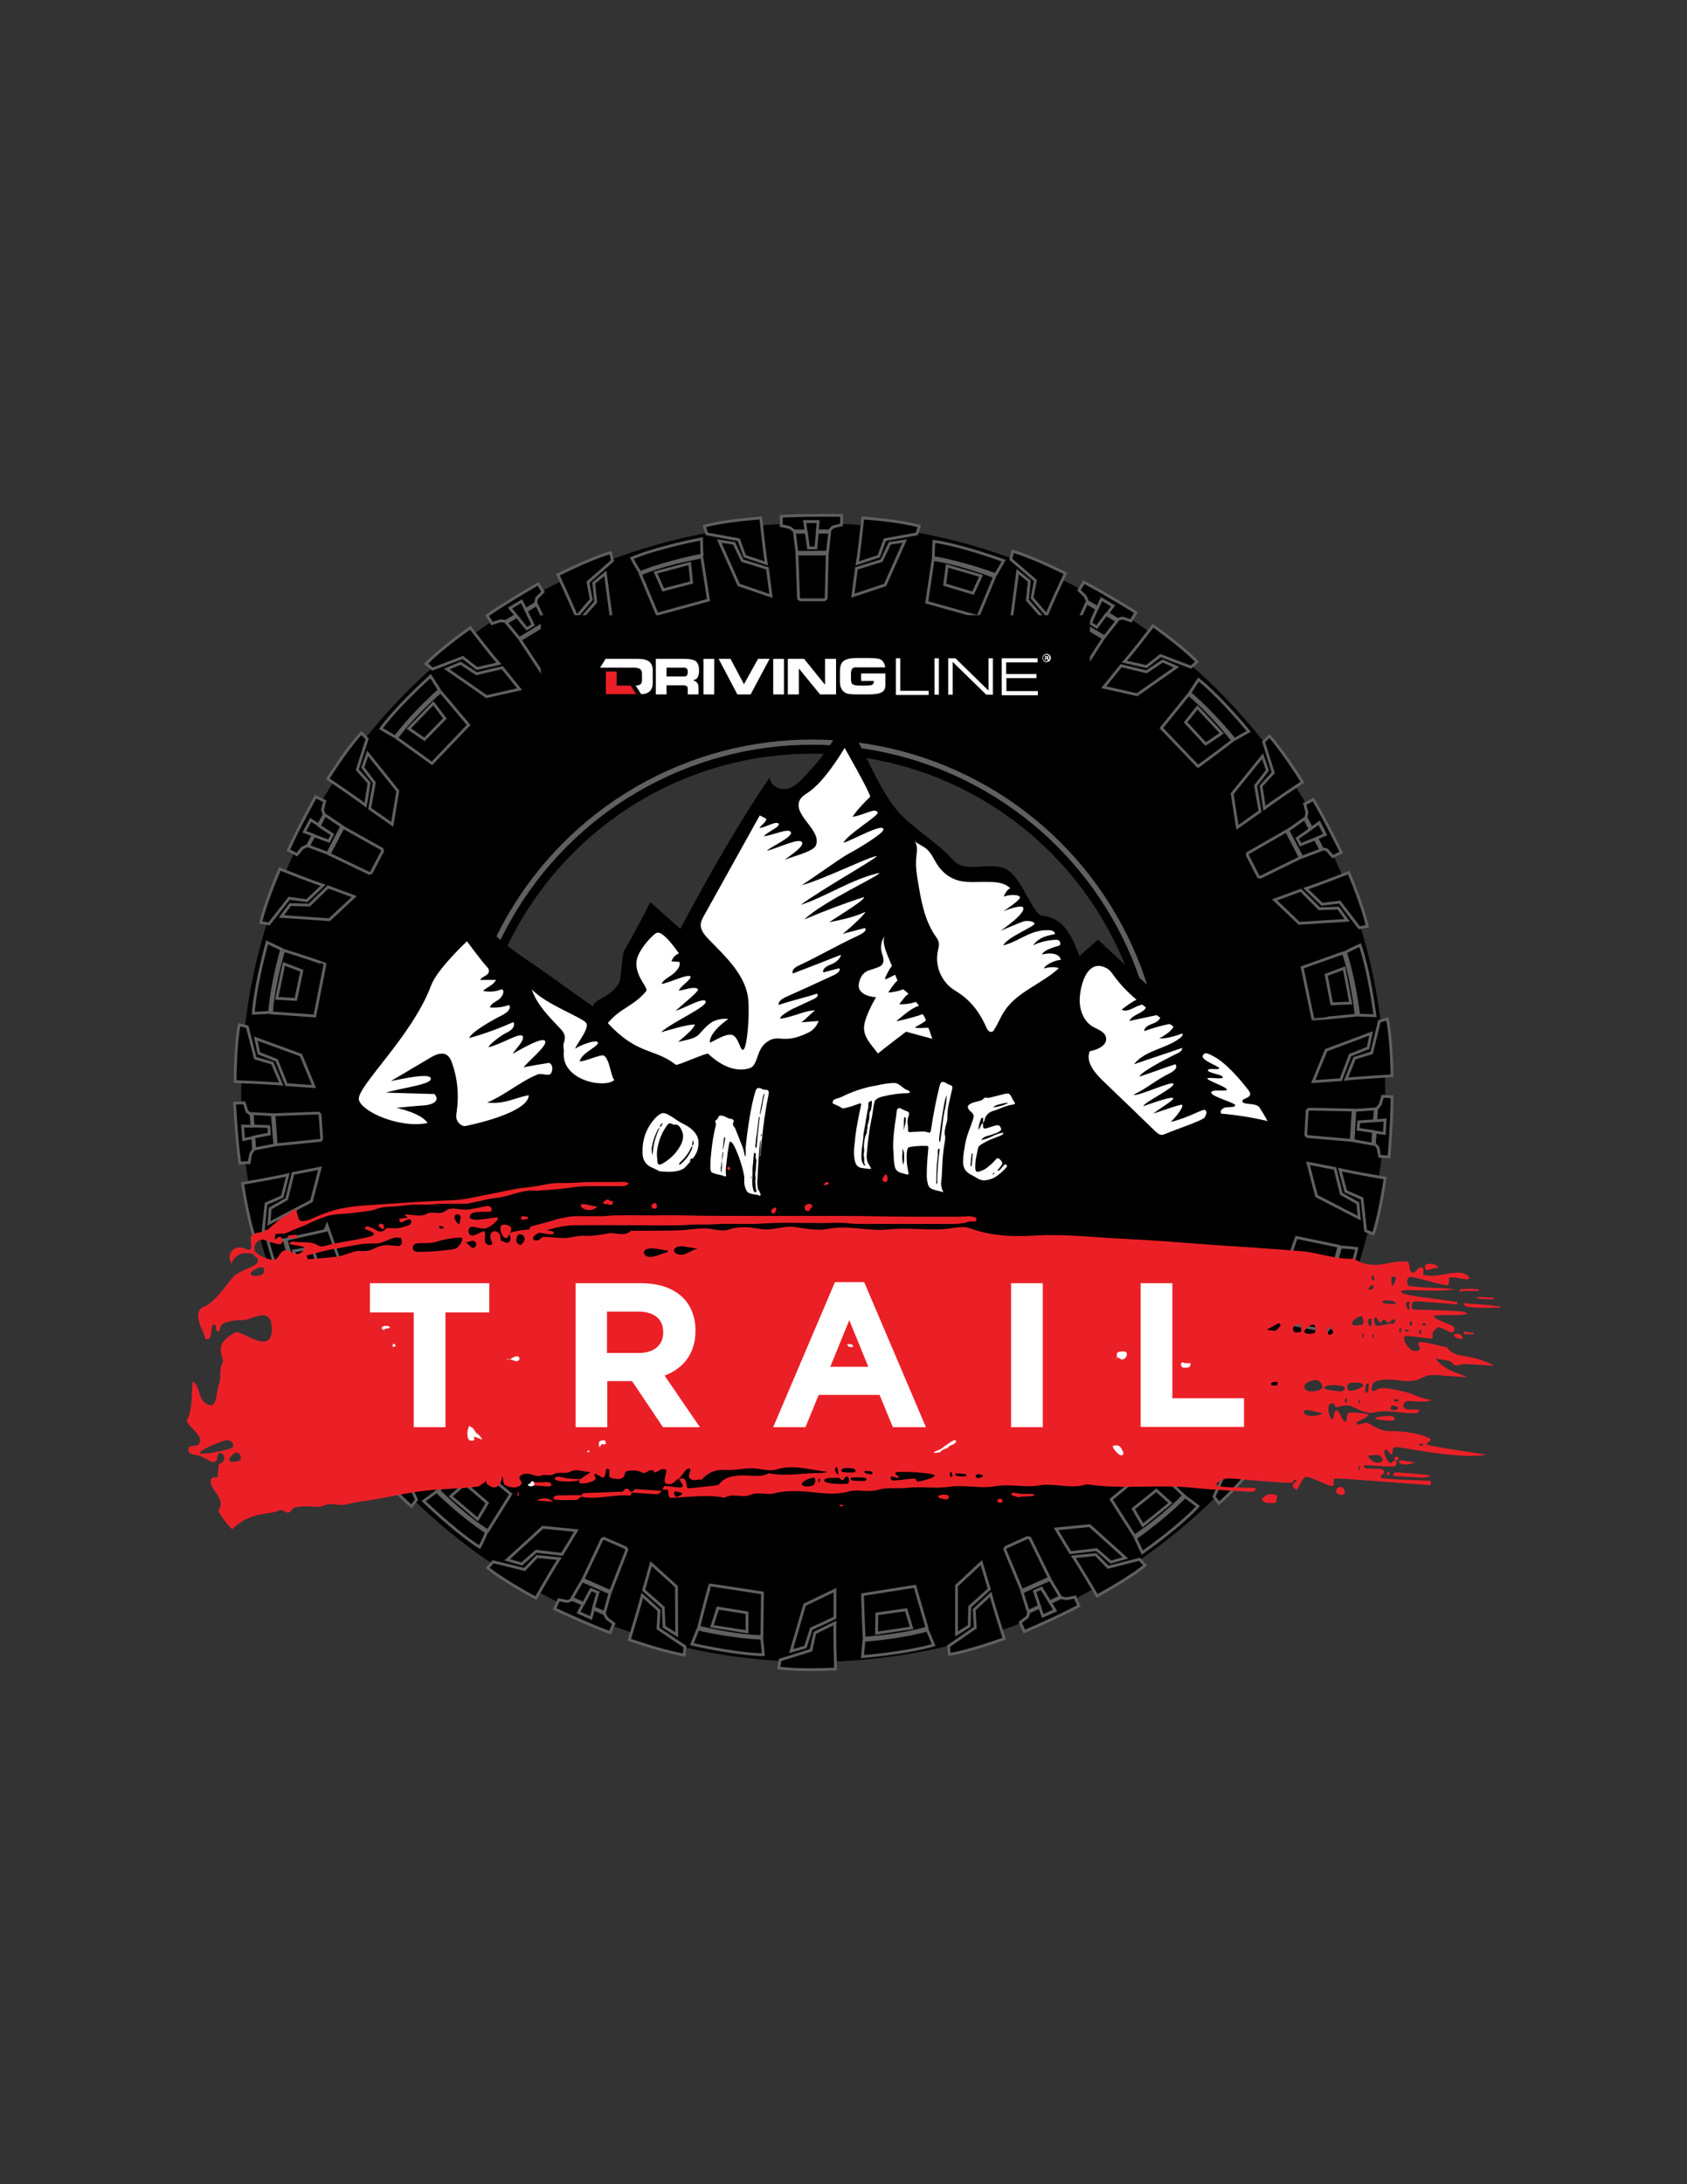 <?xml version="1.0" encoding="utf-8"?>
<!-- Generator: Adobe Illustrator 25.2.3, SVG Export Plug-In . SVG Version: 6.00 Build 0)  -->
<svg version="1.1" id="Layer_1" xmlns="http://www.w3.org/2000/svg" xmlns:xlink="http://www.w3.org/1999/xlink" x="0px" y="0px"
	 viewBox="0 0 612 792" style="enable-background:new 0 0 612 792;" xml:space="preserve">
<rect x="0" y="0" width="612" height="792" fill="#333333" stroke="none"/>
<style type="text/css">
	.st0{stroke:#606060;stroke-width:1.018;stroke-miterlimit:10;}
	.st1{fill:none;stroke:#606060;stroke-width:1.893;stroke-miterlimit:10;}
	.st2{fill:#FFFFFF;}
	.st3{fill:#EB2027;}
</style>
<g>
	<g>
		<g>
			<path d="M295,189.7c-114.6,0-207.5,92.4-207.5,206.4S180.4,602.6,295,602.6s207.5-92.4,207.5-206.4S409.6,189.7,295,189.7z
				 M294.6,517.6c-67.6,0-122.4-54.3-122.4-121.9S227,273.3,294.6,273.3S417,328.1,417,395.7S362.2,517.6,294.6,517.6z"/>
			<g>
				<g>
					<g>
						<g>
							<polygon class="st0" points="279.7,216.1 268,212.1 260.9,196.2 266.3,197 269.3,203.3 278.4,206.1 							"/>
							<path class="st0" d="M278,204.3l-7.8-2.6l-2.2-6l-11.6-2.1l-0.9-2.8c0,0,5.6-1.8,20.5-3C277.4,201.1,278,204.3,278,204.3z"/>
							<polygon class="st0" points="309.4,216 321.1,212.1 328.2,196.2 322.8,197 319.8,203.3 310.7,206.1 							"/>
							<path class="st0" d="M311,204.3l7.8-2.6l2.2-6l11.6-2.1l0.9-2.8c0,0-5.6-1.8-20.5-3C311.6,201.1,311,204.3,311,204.3z"/>
							<g>
								<path class="st0" d="M305.3,186.9c0,0-13.5-0.2-21.9,0.3c0.1,2.8,0,3.4,0,3.4l3.1,0.7l1.6,1.2l4.3,0l-0.5-3.4l4.9,0
									l-0.3,3.4l4.3,0l1.3-1.4l3.2-0.8L305.3,186.9z"/>
								<polygon class="st0" points="300.2,200.2 301,193 296.5,193 296,198.7 293.3,198.7 292.5,193 288.2,193 289.1,200.3 
																	"/>
								<polygon class="st0" points="289.1,200.9 289.7,217 290.3,217.5 299.1,217.5 299.7,217 300.1,200.9 								"/>
							</g>
						</g>
						<g>
							<path class="st0" d="M229.2,202.4c0,0,7.6-3.5,25.3-7c0.1,6.4,0.2,5.9,0.2,5.9s-12.2,2.2-22.5,6.3
								C230.5,205,229.2,202.4,229.2,202.4z"/>
							<path class="st0" d="M254.6,202c-15.1,2.7-22.3,6.2-22.3,6.2l6.1,14.5l18.6-5.1C257,217.6,255.8,209.4,254.6,202z
								 M240.6,213.9l-2.8-6.3l12.4-3.3l0.7,6.9L240.6,213.9z"/>
						</g>
					</g>
					<g>
						<g>
							<polygon class="st0" points="374.9,233.9 366.9,224.6 369.2,207.3 373.4,210.7 372.7,217.6 379,224.8 							"/>
							<path class="st0" d="M379.7,223l-5.3-6.2l1.2-6.3l-8.9-7.7l0.7-2.9c0,0,5.7,1.4,19.1,8C380.8,220,379.7,223,379.7,223z"/>
							<polygon class="st0" points="400.4,249.2 412.5,251.9 426.8,241.9 421.8,239.7 415.9,243.6 406.7,241.4 							"/>
							<path class="st0" d="M407.9,239.9l8,1.8l5.1-4l11,4.2l2.3-1.9c0,0-3.9-4.4-16-13.1C410.1,237.6,407.9,239.9,407.9,239.9z"/>
							<g>
								<path class="st0" d="M412.1,222.1c0,0-11.4-7.1-18.9-11c-1.4,2.4-1.8,2.9-1.8,2.9l2.3,2.2l0.8,1.9l3.7,2.2l1.4-3.1l4.2,2.5
									l-2,2.7l3.6,2.2l1.8-0.5l3.1,1L412.1,222.1z"/>
								<polygon class="st0" points="400.7,230.9 405.2,225.2 401.3,222.8 397.9,227.4 395.6,226 397.9,220.8 394.2,218.6 
									391.2,225.3 								"/>
								<polygon class="st0" points="390.9,225.8 383.1,239.9 383.3,240.6 390.8,245.1 391.6,245 400.3,231.4 								"/>
							</g>
						</g>
						<g>
							<path class="st0" d="M338.8,196.3c0,0,8.3,0.9,25.3,7c-3.2,5.6-2.9,5.1-2.9,5.1s-11.6-4.4-22.6-6.2
								C338.6,199.2,338.8,196.3,338.8,196.3z"/>
							<path class="st0" d="M360.8,209.1c-14.3-5.4-22.3-6.2-22.3-6.2l-2.3,15.5l18.6,5.2C354.7,223.6,358,216,360.8,209.1z
								 M342.7,212l0.9-6.8l12.3,3.6l-2.9,6.3L342.7,212z"/>
						</g>
					</g>
					<g>
						<g>
							<path class="st0" d="M434.8,246.4c0,0,6.7,5,18.2,18.8c-5.6,3.2-5.2,2.9-5.2,2.9s-7.7-9.6-16.2-16.8
								C433.2,248.8,434.8,246.4,434.8,246.4z"/>
							<path class="st0" d="M447.2,268.5c-9.6-11.9-16-16.7-16-16.7l-9.9,12.2l13.3,13.9C434.5,278,441.2,273.1,447.2,268.5z
								 M430.1,261.9l4.3-5.4l8.8,9.4l-5.8,3.9L430.1,261.9z"/>
						</g>
					</g>
					<g>
						<g>
							<polygon class="st0" points="128.5,325.1 119.5,333.5 102.1,332.3 105.3,328 112.2,328.2 119,321.6 							"/>
							<path class="st0" d="M117.2,321l-5.9,5.6l-6.4-0.9l-7.3,9.3l-3-0.5c0,0,1.1-5.8,6.9-19.4C114.1,320.1,117.2,321,117.2,321z"
								/>
							<polygon class="st0" points="142.3,298.9 144.3,286.8 133.4,273.2 131.6,278.3 135.8,283.8 134.1,293.2 							"/>
							<path class="st0" d="M132.6,292l1.3-8.1l-4.3-4.8l3.6-11.2l-2.1-2.1c0,0-4.2,4.1-12.2,16.6C130.1,290,132.6,292,132.6,292z"
								/>
							<g>
								<path class="st0" d="M114.5,288.9c0,0-6.5,11.7-9.9,19.4c2.5,1.2,3.1,1.6,3.1,1.6l2-2.4l1.9-0.9l2-3.8l-3.2-1.2l2.3-4.3
									l2.9,1.8l2-3.7l-0.6-1.8l0.8-3.1L114.5,288.9z"/>
								<polygon class="st0" points="124,299.6 117.9,295.5 115.8,299.5 120.6,302.6 119.3,305 113.9,303 111.9,306.8 118.9,309.4 
																	"/>
								<polygon class="st0" points="119.4,309.7 134,316.7 134.7,316.4 138.8,308.6 138.6,307.9 124.5,300 								"/>
							</g>
						</g>
					</g>
					<g>
						<g>
							<polygon class="st0" points="188.5,249.9 176.5,252.6 162.1,242.6 167.1,240.5 172.9,244.3 182.2,242.1 							"/>
							<path class="st0" d="M181,240.6l-8,1.8l-5.1-4l-11,4.2l-2.3-1.9c0,0,3.9-4.4,16-13.1C178.8,238.3,181,240.6,181,240.6z"/>
							<polygon class="st0" points="213.9,234.5 221.9,225.2 219.6,207.9 215.4,211.4 216.1,218.3 209.9,225.4 							"/>
							<path class="st0" d="M209.2,223.6l5.3-6.2l-1.2-6.3l8.9-7.8l-0.7-2.9c0,0-5.7,1.4-19.1,8C208,220.6,209.2,223.6,209.2,223.6z
								"/>
							<g>
								<path class="st0" d="M195.2,211.7c0,0-11.6,6.7-18.5,11.5c1.5,2.3,1.8,2.9,1.8,2.9l3-1l2,0.2l3.7-2.2l-2.2-2.6l4.2-2.5
									l1.5,3l3.6-2.2l0.4-1.9l2.3-2.3L195.2,211.7z"/>
								<polygon class="st0" points="197.8,225.8 194.7,219.2 190.9,221.5 193.4,226.6 191.1,228 187.5,223.5 183.7,225.8 
									188.4,231.5 								"/>
								<polygon class="st0" points="188.7,232 197.6,245.5 198.4,245.6 205.9,241.1 206.1,240.3 198.1,226.3 								"/>
							</g>
						</g>
						<g>
							<path class="st0" d="M138.2,264.2c0,0,4.7-6.9,18-19c3.5,5.4,3.2,5,3.2,5s-9.3,8.1-16,17
								C140.7,265.7,138.2,264.2,138.2,264.2z"/>
							<path class="st0" d="M159.8,250.8c-11.4,10.1-15.9,16.8-15.9,16.8l12.8,9.2l13.3-13.9C169.9,262.8,164.7,256.5,159.8,250.8z
								 M154,268.1l-5.7-3.9l8.9-9.2l4.2,5.5L154,268.1z"/>
						</g>
					</g>
				</g>
				<g>
					<g>
						<g>
							<polygon class="st0" points="452.1,486.4 462,479 479.1,482.2 475.4,486.2 468.6,485.1 461,491 							"/>
							<path class="st0" d="M462.7,491.8l6.6-4.9l6.2,1.6l8.3-8.4l2.9,0.9c0,0-1.8,5.6-9.2,18.5
								C465.7,493.1,462.7,491.8,462.7,491.8z"/>
							<polygon class="st0" points="435.2,510.8 431.7,522.6 440.7,537.5 443.2,532.7 439.7,526.6 442.6,517.5 							"/>
							<path class="st0" d="M443.9,518.8l-2.3,7.9l3.7,5.3l-4.9,10.7l1.8,2.4c0,0,4.7-3.6,14.1-15.1
								C446.2,521.1,443.9,518.8,443.9,518.8z"/>
							<g>
								<path class="st0" d="M461.5,524.1c0,0,7.9-10.9,12.2-18.1c-2.3-1.5-2.8-2-2.8-2l-2.3,2.1l-1.9,0.7l-2.5,3.5l3,1.5l-2.8,4
									l-2.6-2.2l-2.4,3.5l0.4,1.9l-1.2,3L461.5,524.1z"/>
								<polygon class="st0" points="453.4,512.3 458.9,517.1 461.5,513.3 457.1,509.7 458.6,507.5 463.7,510.1 466.2,506.5 
									459.6,503.1 								"/>
								<polygon class="st0" points="459.2,502.8 445.6,494.1 444.9,494.3 439.9,501.5 440,502.3 452.9,511.8 								"/>
							</g>
						</g>
						<g>
							<path class="st0" d="M492.2,452.7c0,0-1.5,8.2-8.7,24.8c-5.4-3.6-4.9-3.2-4.9-3.2s5.1-11.2,7.7-22.1
								C489.3,452.3,492.2,452.7,492.2,452.7z"/>
							<path class="st0" d="M478,473.8c6.3-13.9,7.7-21.9,7.7-21.9l-15.4-3.2l-6.4,18.2C463.8,466.9,471.2,470.6,478,473.8z
								 M476.2,455.6l6.7,1.3l-4.4,12.1l-6.1-3.3L476.2,455.6z"/>
						</g>
					</g>
					<g>
						<g>
							<polygon class="st0" points="383.1,554.4 395.3,553.2 408.3,564.9 403,566.4 397.8,561.9 388.3,563 							"/>
							<path class="st0" d="M389.4,564.5l8.1-0.8l4.5,4.6l11.4-2.9l2,2.2c0,0-4.4,3.9-17.4,11.1
								C391.2,567.2,389.4,564.5,389.4,564.5z"/>
							<polygon class="st0" points="356,566.6 347,575 347,592.5 351.6,589.6 351.8,582.6 358.9,576.2 							"/>
							<path class="st0" d="M359.4,578.1l-6,5.6l0.4,6.5l-9.7,6.7l0.3,3c0,0,5.8-0.7,19.9-5.7C360.1,581.2,359.4,578.1,359.4,578.1z
								"/>
							<g>
								<path class="st0" d="M371.6,591.6c0,0,12.4-5.3,19.8-9.3c-1.2-2.5-1.4-3.2-1.4-3.2l-3.1,0.6l-2-0.4l-3.9,1.8l1.8,2.9l-4.5,2
									l-1.1-3.2l-3.9,1.7l-0.6,1.8l-2.6,2L371.6,591.6z"/>
								<polygon class="st0" points="370.8,577.3 373,584.3 377.1,582.4 375.3,577 377.8,575.9 380.8,580.8 384.7,579 380.9,572.7 
																	"/>
								<polygon class="st0" points="380.7,572.2 373.6,557.7 372.8,557.5 364.8,561.1 364.5,561.8 370.7,576.7 								"/>
							</g>
						</g>
						<g>
							<path class="st0" d="M434.6,546.2c0,0-5.5,6.3-20.2,16.8c-2.7-5.8-2.5-5.3-2.5-5.3s10.2-7,18-15
								C432.3,544.4,434.6,546.2,434.6,546.2z"/>
							<path class="st0" d="M411.6,557c12.6-8.7,17.8-14.8,17.8-14.8L418,531.4l-14.9,12.3C403.1,543.7,407.5,550.7,411.6,557z
								 M419.5,540.4l5.1,4.6l-10,8.1l-3.5-6L419.5,540.4z"/>
						</g>
					</g>
					<g>
						<g>
							<path class="st0" d="M338.7,596.5c0,0-7.9,2.6-25.8,4.2c0.6-6.4,0.5-5.9,0.5-5.9s12.3-0.8,23-3.7
								C337.6,593.7,338.7,596.5,338.7,596.5z"/>
							<path class="st0" d="M313.5,594c15.2-1.1,22.8-3.7,22.8-3.7l-4.4-15.1l-19,3C312.9,578.2,313.1,586.5,313.5,594z
								 M328.7,583.7l2,6.6l-12.7,1.9l0.1-7L328.7,583.7z"/>
						</g>
					</g>
					<g>
						<g>
							<polygon class="st0" points="448.9,300 447,287.8 458,274.2 459.8,279.3 455.5,284.9 457.1,294.2 							"/>
							<path class="st0" d="M458.7,293.1l-1.2-8.1l4.4-4.8l-3.5-11.2l2.1-2.1c0,0,4.1,4.2,12,16.7
								C461.2,291.1,458.7,293.1,458.7,293.1z"/>
							<polygon class="st0" points="462.4,326.3 471.3,334.8 488.7,333.7 485.5,329.3 478.6,329.5 471.9,322.8 							"/>
							<path class="st0" d="M473.7,322.2l5.9,5.7l6.4-0.8l7.1,9.3l2.9-0.5c0,0-1-5.8-6.7-19.5C476.8,321.3,473.7,322.2,473.7,322.2z
								"/>
							<g>
								<path class="st0" d="M486.6,309.1c0,0-5.9-12-10.2-19.2c-2.4,1.4-3.1,1.6-3.1,1.6l0.8,3l-0.3,2l2,3.8l2.8-2l2.2,4.3
									l-3.1,1.3l1.9,3.8l1.8,0.5l2.1,2.4L486.6,309.1z"/>
								<polygon class="st0" points="472.3,310.8 479.2,308.2 477.1,304.2 471.8,306.3 470.6,304 475.3,300.7 473.3,296.8 
									467.2,301.1 								"/>
								<polygon class="st0" points="466.7,301.3 452.6,309.4 452.5,310.1 456.5,317.9 457.2,318.1 471.7,311 								"/>
							</g>
						</g>
					</g>
					<g>
						<g>
							<polygon class="st0" points="476.4,392.2 481.1,380.8 497.4,374.7 496.3,380 489.8,382.6 486.4,391.5 							"/>
							<path class="st0" d="M488.3,391.3l3.1-7.6l6.2-1.9l2.8-11.5l2.9-0.8c0,0,1.4,5.7,1.7,20.6
								C491.5,390.9,488.3,391.3,488.3,391.3z"/>
							<polygon class="st0" points="474.5,421.8 477.6,433.7 493.1,441.7 492.6,436.3 486.6,432.9 484.3,423.7 							"/>
							<path class="st0" d="M486.1,424.1l2.1,7.9l5.9,2.6l1.3,11.7l2.8,1.1c0,0,2.1-5.5,4.3-20.2
								C489.2,424.9,486.1,424.1,486.1,424.1z"/>
							<g>
								<path class="st0" d="M503.9,419.5c0,0,1.1-13.4,1.1-21.8c-2.8-0.1-3.4-0.2-3.4-0.2l-0.9,3l-1.3,1.6l-0.3,4.3l3.4-0.3
									l-0.3,4.9l-3.3-0.5l-0.3,4.2l1.3,1.4l0.6,3.2L503.9,419.5z"/>
								<polygon class="st0" points="490.9,413.6 498,414.9 498.3,410.3 492.7,409.5 492.9,406.8 498.6,406.4 498.9,402.1 
									491.5,402.6 								"/>
								<polygon class="st0" points="490.9,402.5 474.8,402.2 474.2,402.7 473.7,411.5 474.2,412.1 490.2,413.5 								"/>
							</g>
						</g>
						<g>
							<path class="st0" d="M493.4,342.7c0,0,3,7.8,5.4,25.6c-6.4-0.2-5.9-0.2-5.9-0.2s-1.4-12.3-4.8-22.8
								C490.7,343.9,493.4,342.7,493.4,342.7z"/>
							<path class="st0" d="M492,368.1c-1.8-15.2-4.7-22.6-4.7-22.6l-14.9,5.3l3.9,18.8C476.3,369.6,484.6,368.9,492,368.1z
								 M481.1,353.5l6.5-2.4l2.4,12.6l-6.9,0.3L481.1,353.5z"/>
						</g>
					</g>
				</g>
				<g>
					<g>
						<g>
							<polygon class="st0" points="156.2,511.8 159.7,523.6 150.8,538.6 148.3,533.7 151.7,527.7 148.8,518.6 							"/>
							<path class="st0" d="M147.5,519.9l2.3,7.9l-3.7,5.3l5,10.7l-1.8,2.4c0,0-4.7-3.6-14.2-15.1
								C145.3,522.2,147.5,519.9,147.5,519.9z"/>
							<polygon class="st0" points="139.1,487.5 129.2,480.1 112.1,483.5 115.8,487.5 122.7,486.3 130.2,492.1 							"/>
							<path class="st0" d="M128.5,492.9l-6.6-4.9l-6.2,1.6l-8.4-8.3l-2.8,0.9c0,0,1.8,5.6,9.3,18.5
								C125.6,494.2,128.5,492.9,128.5,492.9z"/>
							<g>
								<path class="st0" d="M117.6,507.6c0,0,7.6,11.2,12.8,17.7c2.2-1.6,2.8-2,2.8-2l-1.2-2.9l0.1-2.1l-2.5-3.5l-2.5,2.3l-2.8-4
									l2.9-1.7l-2.4-3.5l-1.9-0.3l-2.4-2.1L117.6,507.6z"/>
								<polygon class="st0" points="131.5,504.1 125.1,507.6 127.7,511.3 132.6,508.5 134.2,510.7 129.9,514.5 132.4,518.1 
									137.9,513.1 								"/>
								<polygon class="st0" points="138.3,512.8 151.2,503 151.3,502.3 146.2,495.1 145.4,494.9 132,503.8 								"/>
							</g>
						</g>
						<g>
							<path class="st0" d="M174,561c0,0-7.2-4.2-20.3-16.7c5.2-3.8,4.7-3.5,4.7-3.5s8.8,8.7,18.1,14.8C175.4,558.4,174,561,174,561
								z"/>
							<path class="st0" d="M159.1,540.4c10.9,10.7,17.9,14.7,17.9,14.7l8.3-13.3l-14.8-12.3C170.5,529.5,164.4,535.1,159.1,540.4z
								 M176.8,545l-3.5,5.9l-9.8-8.3l5.2-4.6L176.8,545z"/>
						</g>
					</g>
					<g>
						<g>
							<polygon class="st0" points="116.1,423.6 113,435.5 97.6,443.6 98,438.2 104,434.8 106.3,425.5 							"/>
							<path class="st0" d="M104.4,426l-2,7.9l-5.9,2.6l-1.2,11.7l-2.8,1.1c0,0-2.2-5.5-4.5-20.2C101.3,426.8,104.4,426,104.4,426z"
								/>
							<polygon class="st0" points="113.9,394 109.2,382.6 92.8,376.6 93.9,381.9 100.4,384.5 103.9,393.3 							"/>
							<path class="st0" d="M102,393.1l-3.2-7.6l-6.2-1.8l-2.9-11.4l-2.9-0.7c0,0-1.4,5.7-1.5,20.6C98.8,392.7,102,393.1,102,393.1z
								"/>
							<g>
								<path class="st0" d="M85.1,400c0,0,0.7,13.4,1.9,21.8c2.7-0.3,3.4-0.2,3.4-0.2l0.5-3.1l1.1-1.7l-0.3-4.3l-3.3,0.7l-0.4-4.9
									l3.4,0.1l-0.3-4.2l-1.5-1.2l-1-3.1L85.1,400z"/>
								<polygon class="st0" points="98.8,404.2 91.5,403.8 91.8,408.3 97.5,408.5 97.7,411.2 92.1,412.3 92.4,416.6 99.7,415.2 
																	"/>
								<polygon class="st0" points="100.2,415.1 116.3,413.5 116.7,412.9 116.1,404.1 115.5,403.6 99.4,404.2 								"/>
							</g>
						</g>
						<g>
							<path class="st0" d="M106,474.8c0,0-4-7.3-8.8-24.7c6.4-0.6,5.9-0.5,5.9-0.5s3.1,12,7.9,22C108.5,473.2,106,474.8,106,474.8z
								"/>
							<path class="st0" d="M103.8,449.4c3.8,14.8,7.8,21.8,7.8,21.8l14-7.1l-6.4-18.2C119.2,446,111.1,447.7,103.8,449.4z
								 M116.7,462.6l-6.1,3.2l-4.1-12.2l6.8-1.2L116.7,462.6z"/>
						</g>
					</g>
					<g>
						<g>
							<path class="st0" d="M91.9,367.4c0,0,0.3-8.3,5-25.7c5.8,2.8,5.3,2.5,5.3,2.5s-3.5,11.8-4.4,22.9
								C94.8,367.3,91.9,367.4,91.9,367.4z"/>
							<path class="st0" d="M102.9,344.6c-4.2,14.7-4.4,22.7-4.4,22.7l15.7,1.1l3.7-18.8C117.9,349.5,110.1,346.8,102.9,344.6z
								 M107.3,362.4l-6.9-0.4l2.6-12.5l6.5,2.5L107.3,362.4z"/>
						</g>
					</g>
					<g>
						<g>
							<polygon class="st0" points="302.9,576.6 291.9,581.9 287,598.7 292.2,597.2 294.3,590.6 302.9,586.6 							"/>
							<path class="st0" d="M302.9,588.5l-7.3,3.6l-1.4,6.3l-11.2,3.5l-0.5,2.9c0,0,5.8,1.1,20.6,0.4
								C302.7,591.7,302.9,588.5,302.9,588.5z"/>
						</g>
					</g>
					<g>
						<g>
							<polygon class="st0" points="236.2,567 245.4,575.3 245.5,592.8 240.9,589.9 240.6,582.9 233.5,576.6 							"/>
							<path class="st0" d="M233,578.5l6.1,5.5l-0.4,6.5l9.8,6.6l-0.3,3c0,0-5.8-0.7-19.9-5.5C232.3,581.6,233,578.5,233,578.5z"/>
							<polygon class="st0" points="209.1,555 196.9,553.8 184,565.6 189.3,567.1 194.5,562.5 203.9,563.6 							"/>
							<path class="st0" d="M202.9,565.2l-8.1-0.8l-4.5,4.7l-11.4-2.8l-2,2.2c0,0,4.4,3.9,17.5,11
								C201.1,567.8,202.9,565.2,202.9,565.2z"/>
							<g>
								<path class="st0" d="M201.2,583.4c0,0,12.2,5.7,20.1,8.6c1-2.6,1.4-3.2,1.4-3.2l-2.5-1.9l-1-1.8l-3.9-1.7l-0.9,3.3l-4.5-2
									l1.6-3l-3.9-1.7l-1.7,0.7l-3.2-0.6L201.2,583.4z"/>
								<polygon class="st0" points="211.2,573.2 207.5,579.5 211.7,581.4 214.4,576.4 216.9,577.4 215.3,583 219.3,584.7 
									221.3,577.6 								"/>
								<polygon class="st0" points="221.5,577.1 227.4,562 227.1,561.3 219.1,557.8 218.4,558.1 211.5,572.7 								"/>
							</g>
						</g>
						<g>
							<path class="st0" d="M276.9,600c0,0-8.3,0.1-25.9-3.8c2.4-6,2.2-5.5,2.2-5.5s12,2.9,23.1,3.3C276.7,597,276.9,600,276.9,600z
								"/>
							<path class="st0" d="M253.5,590c14.8,3.6,22.9,3.4,22.9,3.4l0.2-15.8l-19-2.9C257.5,574.7,255.3,582.7,253.5,590z M271,584.8
								l0,6.9l-12.7-2l2.1-6.6L271,584.8z"/>
						</g>
					</g>
				</g>
			</g>
		</g>
		<circle class="st1" cx="294.6" cy="395.7" r="126.6"/>
	</g>
</g>
<g>
	<path d="M149.5,359.3c2-6.6,6.9-10.5,11-16c3.7-5,7.6-10,11.5-14.9c3.8,9,12.3,15,20.4,20.5c9.7,6.6,13,9.4,22.7,16
		c0.4-2.8,6.4-2.9,9.6-8.7c0.6-1.2,1-10.2,1.7-11.4c5.8-10.1,9.5-17.7,9.5-17.7l10.9,9.7c0,0,17-32.5,32.5-55
		c-0.2,3.1,3.9,5,6.8,4.1c3-1,5-3.6,7.2-5.9c6.6-7,9.8-13,13.6-19c6.2,9.8,11.4,24.2,18.4,32.7c4.9,6,15.4,12.3,20,17.7
		c4.7,5.5,11.1,1.3,18.3,3.2c6.8,1.8,10.7,16.9,14.4,17.4c5.9,0.8,9.6,3.6,13.6,14.7c2.2-2.2,3.5-2.9,6.7-6
		c25.3,24,47.4,40.7,68.8,68.1c-6,19.1-25.3,31.8-25.3,31.8s-19,34.1-139.2,34.1s-146.7-34.7-146.7-34.7s-28.4-33.2-30.1-41.3
		S144.3,376.1,149.5,359.3z"/>
	<path class="st2" d="M437.2,402.5c-0.7-0.6-6.4,3-12.5,4.3c1-0.8,5-5.4,4.1-6.2c-0.4-0.3-8.3,2.5-10.4,3.2c2.3-1.9,7.6-4.9,7.2-5.6
		c-0.4-0.7-6.6,1.4-10.8,2.9c-0.1-1.2,11.4-6.7,10.9-8.1c-0.4-1.3-13.7,5-14.4,3.9c5-2.4,8.2-5.4,13.2-7.8c1.4-0.7,2.9-2,1.9-3.2
		c-4.4,1.4-8.7,3.1-13.1,4.5c0.8-1.8,8.9-6,12.5-7.8c1.3-0.6,3.4-1.5,3-2.6c-5.7,2-11.7,3.9-17.4,5.9c3.8-4.9,10.9-5.5,16-9
		c0.8-0.6,1.8-1.2,1.6-2.2c-2.2,0.9-6.4,2.1-8.5,1.8c1.2-0.4,5.4-3.2,5.1-4.4c-0.4-0.3-0.9-0.5-1.3-0.8c-3.1,0.6-6.2,1.5-9.2,2.6
		c0-1.5,1.8-2.3,3.3-2.8c1-0.4,2.2-1.1,2.5-2.1c-0.4-0.3-0.9-0.6-1.3-0.9c-3.3,0.7-6.6,1.4-9.9,2.1c1.1-2.4,5.2-2.8,6-4.9
		c-0.4-0.3-0.9-0.7-1.3-1c-2.5,0.3-5.2,3.1-7.5,1.8c1.8-1.4,3.5-2.7,5.4-3.6c-3.1-2.6-5.9-5.5-8.3-8.8c-0.7-1-1.4-2-2.5-2.6
		c-7.7-4.2-10.1,8.1-9.8,12.5c0.2,3.4,1.7,6.8,4.6,8.6c1.9,1.1,4.4,1.8,4.9,3.9c0.7,2.9-3.1,4.6-5.9,5.1c-1.5,3.9,1.8,7.8,4.8,10.7
		c6.4,6.1,12.8,12.3,19.1,18.4c0.6,0.5,1.2,1.1,2,1.2c0.6,0.1,1.2-0.2,1.7-0.4c4.7-2,13.2-4.7,14.1-5.9
		C437.7,404,438,403.1,437.2,402.5z"/>
	<path class="st2" d="M278.4,377.7c4.3-2.9,5.6,1.2,14.7-3.2c1.8-0.8,3.2-2.4,3.9-4.3c-2.1,0.2-4.2,0.3-6.3,0.5c2-1.4,3-2.9,5-4.3
		c-3.6-0.1-7.3,2.2-12.6,3c-0.6-0.8,3.5-3.1,4.3-3.5c3.5-1.6,4-1.9,7.5-3.5c1.1-0.5,2.3-1.2,1.5-2.1c-4.6,1.5-9.3,2.5-13.9,4.1
		c-0.3-1.2,1.1-2.1,2.2-2.7c6-2.7,12-5.4,18-8.2c1-0.5,2.3-1.4,1.8-2.4c-2,0.4-3.9,1.1-5.9,1.5c-0.2-1.6,1.6-2.4,3.1-3
		c1.5-0.6,3.1-1.9,3.4-3.4c-5.8,2.3-11.7,4.6-17.5,6.8c-0.5-1.3,1-2.4,2.2-2.9c7.3-3.4,13.5-7.1,20.8-10.5c1.4-0.7,4.2-1.9,3.2-3.1
		c-2.7,0.7-5.4,1.4-8.1,2.1c2.6-1.9,8.8-7.8,8.1-7.9c-3.7,1.8-8.8,2.9-13,3.7c4.1-2.7,13.3-8.3,12.6-9.1c-7.2,2.3-14.6,5.1-21.6,8.1
		c7-6.7,27.4-15.8,27.2-16.9c-10.4,2.4-19.4,8.7-28.5,11.6c6.7-5.1,27.3-16.7,27.6-17.7c-2.8,0.2-19.8,8.7-27.4,10.6
		c0.8-0.2,14.1-9.8,16.9-11.3c3.3-1.7,12.9-7.5,12.9-8.9c0-2.6-10.7,3.6-14.5,4.8c1.1-2.8,12.7-9.8,12.4-10.9
		c-0.6-2.1-4.8,0.8-9.1,1.5c1.2-2.1,4.6-5.6,6.4-7.3c-0.3-2-9.3-17.7-9.3-17.7s-7,12.1-13.3,16.2c-1.1,0.7-2.3,1.5-2.9,2.6
		c-3,5.6,8.6,11.3,5.6,16.9c-1.7,2.2-7.9,3.5-11.2,4.9c2.2-1.7,7.4-5,6.3-6.5c-1.1-1.5-8.8,2.2-12.6,3.2c0.1-0.9,10.5-5.4,8.4-7
		c-1.4-1.1-6.5,1.5-9.7,1.7c2.2-2,6.4-3.6,5.4-4.6c-1-1-4.9,1.6-6.9,1.6c0.8-1.2,2.4-2,2.5-3.3c-0.3-0.2-2.1-1.1-2.4-1.2
		c-6.8,12.2-13.5,24.3-20.3,36.5c-0.5,0.9-1,1.9-1.1,3c-0.1,2,1.3,3.7,2.6,5.1c6.4,6.6,14.1,13.5,14.7,22.7
		c0.4,6.5-0.5,16.3-1.7,17.5c-1.2,1.2-1.7-4.3-4.1-5.2c-2.4-0.9-7.8,3-8.2,2.7c-0.1-4,6.7-8.5,6.7-8.5s-3.1-0.5-5.9,1.1
		c-2.2,1.3-4.5,4.4-5.2,4.9c-1.6,1.3-5.1,1.8-7.1,2.3c4.1-3.4,5.8-5.2,6.1-6.3c-2.8-0.1-9.7,2.1-12.3,2.8c4-3.7,17-9.3,16.2-11.2
		c-0.7-1.7-8.1,2.7-10.9,3.4c2.3-2.1,8.7-7.2,8.1-7.8c-1.2-1.3-5.2,0.4-6.9,0.5c-0.1-1,4.8-4.3,4.2-5.1c-0.9-1.1-7.2,2.1-10.5,2.7
		c0.5-1.6,3.5-2.9,4.6-4c1.2-1.2,2.3-2.4,1.9-4c-1-0.1-1.9-0.1-2.9-0.2c0.4-1.3,1.4-2.4,2.7-2.9c-3.1-4.4-6.1-7.8-7.9-7.5
		c-1.2,0.2-7.1,6.3-7.5,10.5c-0.5,5.5,4.5,9.5,3.5,10.7c-4.4,5.4-9.6,6.2-13.9,11.6c10.9,11.7,16.9,9,24.7,15.1
		c0.5,0.4,11.2-4.5,11.7-4c6.5,6.1,11.9,6.3,15.1,5.2S274.1,380.6,278.4,377.7z"/>
	<path class="st2" d="M199.2,385.4c-3.1,0.5-6.2,1-9.3,1.6c3.5-3.8,8.9-8.2,7.8-9.6c-1.1-1.3-7.8,2.5-11.7,4.7
		c0.8-1.5,4.5-4.9,3.6-6.4c-0.9-1.5-8,3.1-12.3,4c-0.4-0.5,4.3-4.2,6.2-5.1c1.9-0.9,3.5-2.1,2.8-4c-5.2,2.3-10.6,4.3-16.1,5.8
		c0.8-2.3,9.2-6.9,11.4-8c1.8-0.8,4.1-2.4,3.1-4c-2.2,0.8-4.6,1.1-7,0.9c0.6-1.5,1.7-1.8,3-2.7c1.3-0.8,2.8-3.2,1.3-3.9
		c-2.1,0.9-4.5,1.1-6.8,0.6c1.7-1.5,4-2.2,4.7-4c-0.2,0.1-4.6-0.1-5.7,0.1c0.6-1.6,4.2-1.7,2.9-4.3c-2.3-2.4-7.7-9.8-7.7-9.8
		s-10.8,10.1-13,16c-6.8,18.4-27.3,37-26.2,41.5s15.3,10.5,24.9,8.4c-2.2-3.6-11.3-5.5-11.3-5.5s7.2-0.7,10.3-0.9
		c3.1-0.3,5.6-1.7,3.5-4.1c-5.9-0.2-11.8-0.3-17.6-0.5c5.4-1.7,16.6-2.9,16.3-5.1c-0.3-2.2-9.7,0-14.5,0.9c4.7-2.8,9.5-5.6,14.2-8.4
		c1.8-1.1,4.2-2.2,6-1.1c1,0.6,1.6,1.8,2,3c2,5.5,2.5,11.6,1.7,17.4c-0.2,1.3-0.4,2.6,0.3,3.7c0.6,1,1.8,1.9,2.9,1.7
		c9.5-2,22.9-6.1,22.9-11.2c-6.4,1.4-8.6,3.3-15.1,2.7c6.5-2.7,11.8-7.5,18.3-10.2c1.4-0.6,4.1,0.8,4.9-0.4
		C200.6,388,200.6,386,199.2,385.4z"/>
	<path class="st2" d="M442.3,387.4c-0.1,0.7-4.1-0.3-4.1,0.7c0,1,5.3,1.5,5.4,2.5c0.1,1-5.6-0.2-5.6,0.5c0,0.7,7.1,3.1,7.1,4
		c0.1,0.9-5.8-0.4-5.7,1.1s8.9,3.7,8.7,4.6c-0.2,1-3.3,0.4-4.2,1c-0.9,0.6-1.3,1-0.9,2c5.7,0.5,11.3,1.4,16.8,2.7
		c-0.5-1.1-2.1-3.7-2.8-4.8c-1.2-2-6-0.9-6.3-2.3s4.5-1.1,2.2-4.1c-3.1-4-8.3-10.1-12.9-12.4c-1.2-0.6-3.1-1.8-3.7,0
		C435.9,384.6,442.5,386.7,442.3,387.4z"/>
	<path class="st2" d="M348.6,319.5c3.1,0.6,6.2,0.2,9.4,0.3c3.1,0,6.3,0.1,8.5,2.3c-1.1,0.4-1.9,1.9-2.4,3c2.1-0.8,5.5-0.8,5.9,0.2
		c0.4,1-6,5.1-6,5.1s6.3-2.5,7.1-1.4c1.5,2-8.1,8.5-8.1,8.5s7.3-3.1,8.3-3.4s3.8-0.2,4,0.8c0.2,1-10.1,5-11.3,7.9
		c5.9-1.5,9.9-5.9,16.8-5.5c0.8,0,2.1,0.6,1.9,1.4c-1.6,0.4-5.7,0.8-7.9,4.1c3.4-1.8,7.8-2.1,8.8-2s1.5,1.8,0.6,2.1
		s-5.5,1.4-6.2,3.2c3.7-0.9,6.6-0.1,6.8,2c-1.6-0.1-5.6,1.6-6.1,3.1c2.1-0.7,4.6-0.6,5.4-0.1c-6.2,5.7-15.1,8.5-19.7,15.5
		c-1.4,2.1-2.3,4.5-3.7,6.7c-0.2,0.3-0.4,0.7-0.8,0.8c-1,0.4-1.8-0.8-2.2-1.8c-2-4.6-5-8.8-9.1-11.7c-1.2-0.9-2.6-1.6-3.8-2.6
		c-3.7-3.1-5.6-8.3-4.6-13c0.2-1,0.5-1.9,0.4-2.9c-0.1-1.2-0.9-2.2-1.6-3.2c-3.7-5.7-4.9-12.6-6-19.3c-0.5-2.9-0.9-5.8-0.6-8.7
		c0.2-2.1,0.7-4.6-0.8-6.1c1.3,1.3,3.3,1.9,4.7,3.2c1.5,1.4,2.1,2.8,3.1,4.5C341.4,316.1,344.6,318.7,348.6,319.5z"/>
	<path class="st2" d="M212.7,371c1.3,2-4.2,8.4-4,9.3c0.6-0.8,7.7-3.7,8.2-2.3c0.5,1.4-6,3.7-6.6,6.9c2.5-0.2,7-2.4,8.6-2.2
		c2.3,1,2.7,7.9,4,8.9c-3.6,3.2-18.9,0.2-18.4-9.7c0.2-0.9-0.3-2.7,0-3.6c0.9-2.4,0.3-3.8-1.5-5.6c-4-4.2-8.3-8.5-10.1-14
		C197.7,364.1,211.5,369,212.7,371z"/>
	<path class="st2" d="M336.8,372.7c-1.6-0.1-3.6,0.3-4.9-0.1c1-0.8,3.2-1.7,4-2.6c-0.3-0.9-0.7-1.8-1.3-2.3
		c-1.2,0.7-7.5,2.3-9.5,2.6c2.2-1.7,5.4-4.8,8.3-5.6c-0.3-0.4-0.8-1-1.1-1.4c-1.8,0.6-4.2,1-6.1,0.8c1-1.1,2.1-3,3.4-3.7
		c-0.4-0.4-1-1-2-1.7c-1.3,0.7-4,1.1-5.3,1.2c-0.2,0,2.1-3.4,3.3-4.4c-0.5-0.9-0.4-1-0.8-2c-0.7,0.1-3.3,1.7-3.7,1.6
		c-0.4,0,1.8-4.4,2.5-4.8c-1.3-3.2-4.2-8.9-2.5-11.1c-1.3,1.6-1.8,3.9-1.3,5.9c0.4,1.5,1.2,3.2,0.3,4.5c-0.5,0.8-1.4,1.1-2.3,1.4
		c-2.1,0.9-5.2,0.7-6.2,5.5c-1,4.8,6.2,5.1,6.2,5.1s-3.8,6.3-4.3,10.3c-0.5,4,2.5,6.8,5,10.1c2.4-2,10.2-7.9,10.2-7.9l9.6,2.6
		C338.2,376.9,337.3,373.8,336.8,372.7z"/>
</g>
<g>
	<g>
		<path class="st3" d="M531.3,494.6c1.8,0,3.6,0.2,5.5,0.3c1.8,0.1,3.5,0.2,5.3,0.4c-3.4-1.9-7-3-10.5-3.5c-2.6-0.4-5-0.8-6.7-3.3
			c-3.4-0.6-9.1-2.3-10.2-1.7c-1.1,0.6,2,2.7-0.9,3.1c-2.9,0.3-5.2-4.7-4.2-5.3c1-0.6,8.7,1,9.7,0.7c1-0.3,0.1-1.6,0.4-2.1
			c0.5-0.7,1.2-1.3,1.8-1.9c2-0.1,4.5,2.3,5.5,1.7c1-0.6,0.7-1.5,0.1-2.1s-7-2.6-7-3.6c0-1,12.1,0.2,12-1.1s-18.1-1.1-19.3-1.4
			c-1.2-0.3-0.6-2.7,0.3-2.9c1-0.2,10.4,0.7,15.6,1.1c0-0.3,0-0.5,0.1-0.8c-6.8-1.3-20.5-2.3-20.5-3.8c0-1.5,13,0.5,19.5-1
			c-5.6-0.4-16.1-0.7-16.8-1.2c-0.7-0.5-0.8-2.5,0.2-3.1c1-0.6,12.7,3.3,13.9,2.9c1.2-0.4-0.1-2.5,1-2.8c1.1-0.4,8,1.6,6.9,0
			c-3.1-4.3-11.6,1-16.7-1.1c-0.2-1,0.8-2.2-0.6-2.5c-1.4-0.3-2.1,2.2-3.4,1.8c-1.3-0.4-0.6-3.2-1.6-3.8c-1-0.6-5.7,0.1-8.5,0.7
			c-3.5,0.7-7.5,0.5-11-1.9c-6.4,0.4-12.6-2.1-18.9-2.7c-10.8-0.9-21.5-1.6-32.3-2.3c-10.8-0.8-21.5-1.7-32.3-2.2
			c-10.6-0.5-21.2-1.8-31.9-1.2c-7.8,0.5-16,0.3-23.8-2.6c-3.1-1.1-6.6,0.1-9.9,0.3c-6.5,0.4-13.1-0.6-19.7,0.1
			c-7.3,0.8-14.6-1.7-22.1-0.2c-3.9,0.8-8.1-0.2-12.2-0.7c-4.2-0.5-8.1,1.5-12.4,0.7c-3.6-0.6-7.3-1.1-11.2,0.2
			c-2.7,1-6-0.4-9.1-0.4c-2.9,0-5.8,0.6-8.7,0.7c-5.7,0.2-11.5,0.2-17.2,0.2c-0.2,0-0.5-0.1-0.6,0c-2.6,2.3-5.4,0.5-8.1,0.9
			c-2.9,0.5-5.7,1.1-8.7,0.9c-2.3-0.2-4.6,0.7-6.9,0.8c-2.6,0.1-5.3-0.4-7.9-0.4c-0.7,0-1.3,0.9-2,1.2c-0.5,0.1-1.7,0.2-1.9-0.5
			s0.9-1.6,1.9-2.1c1-0.4,5.4,1.3,5.7,0c0.1-0.5-1-0.8-2.7-1c3.3-1,6.5-1.7,9.9-1.8c8.4-0.1,16.7,0,25.1,0c4.4,0,8.8,0.1,13.1,0
			c2.2,0,4.5-0.3,6.7-0.3c2.1,0,4.2,0.1,6.4-0.1c2.8-0.2,5.7-0.1,8.5-0.1c1.8,0,3.6,0,5.4,0c2,0,4-0.2,5.9-0.3
			c6.4-0.2,12.8,0,19.3,0c3.1,0,6.3-0.3,9.4,0.1c2.4,0.3,4.8,0.2,7.2,0.2c5.3,0,10.5,0,15.8,0c4.5,0,9,0,13.5,0
			c1.4,0,2.8,0.1,4.1-0.2c0.4-0.1,0.8,0,1.2-0.1c0.5-0.1,1-0.4,1.5-0.5c0.7-0.1,1.3-0.1,2-0.1c0.3,0,0.5,0.1,0.7-0.1
			c0.2-0.2,0.2-0.4,0.2-0.7c0-0.5,0-0.4-0.3-0.6c-0.5-0.3-1-0.2-1.5-0.4c-0.5-0.2-1-0.1-4.5,0.1c-4.5,0-9.1,0-13.6,0
			c-10,0-20-0.3-30-0.3c-11,0-22.1,0-33.1,0c-7.7,0-15.5,0-23.2-0.2c-3.7-0.1-7.3,0-11,0c-4.6,0-9.2-0.1-13.8,0
			c-1.6,0-3.3,0.3-4.9,0.3c-1.6,0-3.2,0-4.8,0c-2.7,0-5.4-0.2-8.1,0.4c-1.3,0.3-2.8,0.4-4.1,0.9c-1.4,0.5-2.8,0.8-4.1,1.2
			c-1.2,0.4-2.5,0.6-3.8,1c-0.6,0.2-1.4,0.3-1.2,1.2c0,0,0,0,0,0.1c-2,0.1-4.1,0.4-5.7,0.8c-0.5,0.1-1.1,0.1-1.5,0.8
			c-0.4,0.7,0.7,1.3-0.1,2.7c-0.8,1.3-2.3-0.2-3.2-0.2c-0.2-1-0.1-2.3-0.7-2.8c-0.6-0.6-2.2-1.2-2.9,0.2c-0.7,1.5,0.4,2.7,0.5,3.8
			c-0.2,0.1-1.1,0.8-2.2-0.1c-1.1-0.9,0.1-4.3-0.8-4.5c-1-0.1-3.9,2.2-5,1.3c-1.1-0.9-0.7-2.5,0.2-2.9c0.9-0.4,4.1,1.1,5.8,0.4
			c1.7-0.7,4.2-2.8,4.1-3.7c-0.1-0.8-10.6,2.2-10.3-0.5c0.3-2.7,7.5-1.1,7.9-2c0.4-1-0.4-1.9-1.5-1.8c-1.1,0.1-4.9,1.1-7.3,1.3
			c-2.6,0.2-5.8-1.1-7.6,0.3c-2.5,2-4.9-0.1-7.4,1.4c-2,1.2-7.5-0.4-7.6,0.2c-0.1,0.6,1.2,0.6,0.8,1c-0.5,0.4-2.8,0-2.8,0.7
			s0,1,0.7,1c0.7,0,2.3-1.2,3-1.1c0.7,0.1,0.9,1.6,0,2c-0.8,0.4-2.6,1-3.9,1.2c-1.5,0.2-4.3-0.2-4.7,0.2c-0.4,0.4-1.5,1.9-3.8,0.4
			c-1-0.6-2.7-1.3-3.2-1.2c-0.4,0.1-0.9,0.9-0.3,1.1c0.6,0.3,2.9,0.7,2.9,1.8c0,1.1-10.4,2.5-15.2,3.5c-1.6,0.4-3.6,1.3-4.8,0.6
			c-3.1-1.9-6.3-0.9-9.4-1.5c-0.2,0-2,0.6-0.7,1c1.3,0.3,5.1,0.7,5,1.3c-0.1,0.6-0.9,1.8-2.3,2.2c-1.4,0.4-3.5-2.1-5.3-1.2
			c-1.8,0.9-1.6,2.6-3.1,3.2c-1.5,0.6-7.2-1.6-7.5-3.5s1.2-3.6,2.7-3.7c1.5-0.1,6.1,2.3,7,1.5c0.9-0.8,0.6-2.3-0.4-2.5
			c-1-0.2-1.2,0.8-1.8,1.1c-0.2-0.8,0.2-1.5,0-2.1c0.9-0.1,1.7-0.2,2.6-0.2c0.3,0,0.7,0.1,0.9,0c0.1,0,0.2-0.2,0.3-0.2
			c0.6-0.1,1-0.3,1.6-0.6c1.7-0.8,3.4-1.4,5.2-2.1c0.8-0.3,1.6-0.8,2.3-1.1c1.3-0.5,2.5-1.2,3.8-1.6c1-0.3,2-0.8,3.1-1
			c1.8-0.4,3.8-0.5,5.6-0.6c1.5-0.1,3.1-0.3,4.6-0.5c1.7-0.2,3.4-0.4,5.1-0.7c1.3-0.3,2.5-0.9,3.8-1.1c0.7-0.1,1.4-0.2,2.1-0.2
			c1.4-0.1,2.9-0.1,4.4-0.3c1.8-0.2,3.4-0.5,5.2-0.5c1.7,0,3.3,0,5,0c1.6,0,3.1-0.3,4.6-0.3c1.8,0,3.5,0,5.3,0c1.2,0,2.4,0,3.6,0
			c1.1,0,2.1-0.4,3.2-0.6c2.3-0.4,4.6-1.1,7-1.4c2-0.2,4-0.6,5.9-1.2c2.2-0.6,4.3-1.3,6.5-1.5c1.4-0.2,2.9,0.1,4.3-0.1
			c1.4-0.2,2.7-0.1,4.1-0.3c2.7-0.2,5.4-0.5,8.1-0.9c2.7-0.4,5.3-0.4,8-0.4c3.1,0,6.3,0,9.4,0c0.7,0,1.3,0,1.9-0.3
			c0.2-0.2,0.5-0.3,0.7-0.5c0.1-1.1-3.8-0.7-4.4-0.7c-3,0-6,0-8.9,0c-2.4,0-4.7,0.2-7.1,0.3c-2.4,0.1-4.8,0-7.2,0.2
			c-1.8,0.2-3.5,0.6-5.2,0.9c-1.7,0.3-3.5,0.5-5.2,0.7c-4.5,0.5-8.9,1.7-13.4,2.5c-4.1,0.8-8.1,1.8-12.2,2
			c-8.2,0.3-16.4,0.8-24.6,1.4c-5.3,0.4-10.8,0.5-16,1.6c-2.9,0.6-5.7,1.6-8.4,2.7c-1.9,0.8-3.6,1.8-5.7,1.9c-1.1,0-1.2-0.6-1.6-1.7
			c-0.2-0.6-0.4-1.2-0.5-1.8c0-0.2,0.1-0.4,0-0.6c-0.4-0.6-2,0.9-2.5,1.1c-2,1.1-3.9,2.5-5.7,4.1c-0.7,0.6-1.3,1.1-2,1.7
			c-0.2,0.2-0.4,0.5-0.7,0.5c-0.2-0.4-0.5-0.1-0.7,0.2c-0.1,0.1-0.2,0.2-0.2,0.3c-1.9,0.2-4,0.7-4.5,1.4c-1,1.3,0.4,4.2-0.5,5
			c-0.9,0.8-2.9-1.4-5.2-0.4c-2.4,1-2.8,3.1-1.7,5.6c1.8-4,4.7-4.2,7.9-3.5c0.6,1.2,2.4,1.5,1.6,3.1c-0.8,1.6-6.9,3-8.9,5.3
			s-6.7,9.3-10.5,10.7c-3.9,1.4-1.4,6.9-0.5,8.8c1,1.9,0.5,3.5,2.1,2.9c1.6-0.6,0.6-4.8,1.9-5.2c1.4-0.4,0.4,2.5,1.5,2.5
			c1.1,0,0.7-2.1,1.8-2.8c1.2-0.7,4.9-1.5,7.4-1.3c2.6,0.2,9.6-5.2,10.3,1.9c1.3,12.1-11.1,1.5-13,2.5c-2,1-5.1,3-5.4,5.5
			c-0.3,2.5,1.3,4.4,0.6,5.7c-1.4,2.5-0.3,5.1-1.2,7.3c-1.1,3-0.6,7.3-2.9,8c-5.4-1-3.3-6.6-6.7-8.7c-0.5,5.2,0,10.3-2.2,14.4
			c1.6,2.9,5.3,4.8,4.8,7.5c-0.5,2.6-4.1,0.5-4.2,2.7s2.8,1.9,4.2,2.4c2.2,0.8,4.2,2.6,5.3,2.2c1.1-0.4,1-1.6,1.1-2.1
			c0-0.5,0.4-1.3,1.3-1.1c0.9,0.2,1.4,1.7,1.1,2.4s-1,1.4-1.9,1.4c-0.1,1.7-0.3,2.8-0.4,4.7c-1,0.7-2.5-0.2-2.6,1.8
			c-0.1,2.1,2.7,4.4,3.5,6.9c0.8,2.5-1.3,3.2-0.3,4.6s2.4,3.8,4.6,5.8c3.5-3.4,7.7-5.2,12.3-5.7c1.7-0.2,3.4-0.5,5-1.2
			c1.5-0.6,2.7,2.4,4.4-0.2c0.8-1.2,3.2-1.1,4.9-1.2c2.2-0.2,4.6,0.7,6.5-0.2c2.1-1,4-0.5,5.8-0.3c2.2,0.2,4.2-0.7,6.3-1
			c3.8-0.5,7.5-1.2,11.3-1.9c6.6-1.3,13.3-2.5,19.9-2.8c5.1-0.3,12.8-0.7,13.4-1.2c0.6-0.5,2.1-1.5,2.4-1.9c0.1,0.4-0.1,1,0.3,1.2
			c0.4,0.2,2.2,2,3.7,0.9c1.6-1,1.5-2.6,1.9-3.9c0.3,1.3,0.3,2.9,0.7,3.2s3.4,2,5.6,0.4c2.2-1.6-1.9-2.5,0.7-3.9
			c2.6-1.4,5.1,1.1,6.9,0.3c1.6-0.8,3.1,0.4,4.8-0.6c1.7-1,4,0.2,6.2-1c1.7-0.9,4.2,0.1,7,0.3c-1.1,0.9-2.8,1.8-3.7,2.6
			c-1.4-0.1-2.9-0.2-4.3-0.3c-1.6-0.1-4.3-1.4-4.9-0.1c-0.6,1.2,5.4,1.7,9,0.7c-0.2,0.2-0.3,0.5-0.2,0.7c0.3,1.1,4.4,0.2,5.6-0.7
			c1.2-0.9-0.7-1.7,0.1-2.2c0.8-0.4,2.4,1.8,3.3,1.1c0.9-0.7,0.3-3.3,1.4-3c1.2,0.2,0.1,2.5,0.7,3c0.6,0.5,3.2,1.1,4.6,0.3
			c1.4-0.8,0.3-2.2,1.8-2.5s3.9-0.3,5.2,0.5c1.7,1.1,2.9-2.2,4.7-0.1c0.5,0.6,2.3-1.7,3.8-1c1.5,0.6-1.7,4.7,0.7,5.3
			c2.4,0.6,3-1.7,4.3-1.9c1.4-1.5,2.6-4,3.8-3.7c1.2,0.4-1.1,2.7,0.3,3.7c1.4,1,2.2,0.2,4,0.3c-0.3,0.1,0.2,0.1,0.4-0.2
			c2.4-2.7,5.2-3.5,8.6-3.3c3.1,0.2,6.2-0.6,9.3-0.6c3,0,6.3,1.3,9.1,0.4c6.3-1.9,12.2,0.3,18.5,0.9c-0.7,0.1-1.5,0.4-2.2,0.4
			c-6.4-0.1-12.7,1.4-19.1,0.1c-3.4,1.7-7,0.6-10.5,0.8c-2.8,0.2-5.8,0.6-7.9,3.5c-3.7,0.4-10.6,1.3-11.1,1.1
			c-0.5-0.2-0.3-2.5-1.1-3.2c-0.8-0.7-1.3-0.1-2.1-0.1c0.5,0.9,2,2.4,1.1,2.9c-0.8,0.5-4.3-0.4-6.2-0.4c-0.3,0-0.7,0.8-1,1.3
			c0.8,0.1,1.5,0.1,2.1,0.1c0.3,1.3,0.1,2.2,0.6,2.8c0.6,0.6,13.4-1.5,19.9,0.1c3-1.8,6.5,0.1,9.2-1c3.1-1.3,6,0.1,8.8-0.6
			c2.9-0.7,5.8-0.9,8.7-0.8c6.1,0.1,12.2,1.9,18.5,0.1c3.3-0.9,6.9,0.5,10.6-0.6c3.3-1,6.9-0.3,10.5-0.7c5.1-0.6,10.2,0.4,15.4-0.4
			c5.5-0.8,11,0.8,16.6-0.2c5.2-0.9,10.6,0.6,16-0.3c5.6-0.9,11.5,1.5,17.2-0.4c12.8,2,25.7-0.1,38.6,1.3c6.7,0.7,18.6,1.3,20.1,1.4
			s1.7-0.1,2.2-0.4c0.5-0.3,0.5-0.9,0-1c-0.5-0.1-13.4,0.1-13.7-1c-0.3-1.1,1.5-1.6,2.5-2.2c1-0.6,7.7,0.3,11.7,0.6
			c4.5,0.3,12.7,1,13.1,0.7s0.4-1,1.1-1c0.7-0.1,0.5,0.4,0.4,0.5c-0.2,0.1-1.3,0.8-1.3,1.6s1,1.4,1.5,1.4c0.5,0,1.8-4.4,3.3-4.6
			c1.4-0.2,8.2,3.5,9.5,3.3c1.3-0.2-0.3-2.6,1.3-2.7s22.8,1.6,34.1,2.4c0.1,0,0.3-0.3,0.4-0.5c0.1-0.1,0-0.3-0.1-1
			c-5.9-0.4-17.8-0.5-18.1-1.3s1.1-1.2,1.2-1.6c0.2-0.8-0.5-1.1-0.9-1.4c-0.5-0.2-5.4,0-6-0.4c-0.7-0.4-0.4-0.8,0-1
			c0.4-0.2,10.5,0.9,11,0.3c0.5-0.6,0.6-1.8,0-2.1c-0.6-0.3-1.3,1.5-2.1,0.9c-0.9-0.6-2.6-4-1.6-4.7c0.9-0.7,1.6,1.9,2.4,1.6
			c0.8-0.3-0.3-1.7,0.9-2.5c1.3-0.7,22.2,4.6,33.5,2.7c-7.2-1.2-21.7-3.2-21.8-3.8c-0.1-0.6,1.7-1,1.5-1.8c-0.2-0.8-4.8-2-7.2-2.4
			c-2.8-0.5-5.7-0.6-8.5-0.6c-3-0.1-6.6-2.9-7.4-3c-0.8,0-3,0.7-3.4,0.6c-0.4-0.1-0.5-0.4-0.2-0.8c0.3-0.4,5-2.3,4.1-2.8
			c-1-0.5-6.2-1-7.2-0.5c-1,0.5-0.2,2.8-1.1,3.1c-1,0.4-2.2-4.3-3.3-4.1c-1.1,0.2-0.8,3.2-1.5,3.2c-0.7,0-1.4-2.1-1.4-3.9
			c0-1.8,0.9-1.9,1.7-1.8c0.8,0.1,0.5,1.5,1.2,1.4c0.7-0.1,3.5-1.2,5.4-0.4c2.6,1.1,5.6,2.9,8.1,2.3c5.3-1.3,10.4,0.5,15.5,0.2
			c0.3,0,0.5-0.4,1.4-1.2c-2.2-0.2-4.2,0.1-5.3-0.4s-1.1-2,0.1-2.6c1.2-0.6,6.4,0.8,9.5-0.6c-3.6-0.1-6.7-2.3-10.2-3
			c-3.3-0.7-8-2-9.9-0.7c-1.8,1.4-2.2-0.3-1.4-2c0.7-1.7,4.9-1.8,7.4-1.6c3.5,0.3,7.1,1.2,10.5-0.7c2.5-1.4,5-1,7.5-0.8
			c3,0.2,5.9,0.4,8.9,0.6c-3.7-1.9-7.8-2-11.6-6.9c2.8,1,4.3,0.3,6.1,1.6C527.6,495.9,529.7,494.7,531.3,494.6z M516,479.9
			c0.1-0.1,1-0.1,1.2,0.1c0.2,0.2,0,0.5-0.2,0.6c-0.2,0.1-1-0.1-1.1-0.2C515.9,480.2,515.9,480,516,479.9z M515.1,482.2
			c0.3-0.2,0.5,0.3,0.5,0.4c0.1,0.1-0.2,0.6-0.2,1.1c-0.1,0-0.3,0.1-0.4,0C514.9,483.4,514.7,482.3,515.1,482.2z M512,479.1
			c0.1,0.1,0.4,1.3,0.2,1.4c-0.2,0.1-0.5,0.2-0.7,0c-0.2-0.2-0.1-1.3,0.1-1.4C511.8,478.9,511.9,479,512,479.1z M510.3,472.3
			c0.5-0.7,0.9-0.3,1.1-0.1s-0.6,1,0.1,2.1c0.2,0.2-0.7,0.6-0.8,0.3C510.5,474.4,509.7,473,510.3,472.3z M509.8,482.2
			c0.1-0.1,1.1,0,1.2,0.1c0.1,0.1,0.2,0.4,0,0.5c-0.2,0-1.1,0-1.2-0.1C509.7,482.6,509.6,482.4,509.8,482.2z M72.6,527
			c-1.5-0.6,8.1-4.8,9.8-4.8c1.8,0,2.6,1.7,2,2.6C83.8,525.6,74.1,527.6,72.6,527z M87,529.5c-0.9,0.6-3.4,0.9-3.8,0.1
			c-0.4-0.8,1.9-3.2,2.9-2.9C87.1,527,87.9,528.9,87,529.5z M94.9,462.2c-1.3,0.7-3.8,0.6-4-0.3c-0.2-0.8,3.1-2.7,4.2-2.4
			C96.1,459.7,96.2,461.6,94.9,462.2z M144.7,451.8c-1.6,0-3.3-0.4-4.9-0.3c-1.3,0.1-2.6,0.5-3.8,1.1c-1.8,1-3.7,1.2-5.7,1
			c-1.1-0.1-2.2,0.4-3.3,0.7c-1.6,0.5-3.3,1.2-4.9,1.4c-3.5,0.4-6.9,0.6-10.4,0.9c-0.2-0.4-0.3-0.9-0.5-1.3c3.3-0.8,6.6-1.9,9.9-2.4
			c5-0.8,9.8-2.2,15-2c2.3,0.1,4.7-1.5,7-2.1c0.7-0.2,1.6,0.1,2.5,0.1c0.1,0.9,0.1,1.5,0.2,2.1C145.3,451.4,145,451.8,144.7,451.8z
			 M165.1,440.7c0.7-0.5,1.4-0.5,1.8,0.1c0.4,0.7-0.1,1.6-0.1,2.4c-0.2,0.2,0.1,0.9-0.6,0.5C165.4,443.2,164.4,441.1,165.1,440.7z
			 M159.5,444.5c0.3-0.1,1,0.3,1.2,0.4c0.3,0.2,0.5,0.5,0,0.5c-0.5,0-1.1,0.3-1.2-0.1C159.3,444.9,159.2,444.6,159.5,444.5z
			 M165.2,452.8c-1.4,0.5-13,1.5-14.4,1c-1.4-0.4-1.3-2.1-0.3-2.7c1-0.7,5.4,0.1,8.1-0.9c2.4-0.9,7.7-1.6,8.8-1.4
			C168.5,449,166.6,452.3,165.2,452.8z M172,452.4c-0.9,0.6-1.4-0.9-3-1.9c1.8-0.2,2.2-0.9,3.1-0.4
			C173.1,450.6,172.9,451.9,172,452.4z M189.9,450.4c-1,1.4-1.4,1.1-2.2,0.4s-0.2-2.6,0.2-3c0.4-0.4,1.3-0.3,1.8,0.1
			C190,448.3,190.9,449,189.9,450.4z M242.2,454c-2.3,0.6-5.6,2.2-7.1,1.7c-1.6-0.5-2.3-2.1-0.3-2.8c2-0.7,5,0.4,7.4,0.5
			C242.2,453.6,242.2,453.8,242.2,454z M246.4,454.9c-2.2-0.4-2.4-1.9-0.9-2.7c1.5-0.8,4.6,0.3,7.5,0.5
			C250.3,453.6,248.6,455.3,246.4,454.9z M247.2,542c-0.5,0.4-1.8,0.9-2.1,0.7c-0.3-0.2-0.9-1.6-0.4-1.8c0.6-0.2,2.2,0.3,2.5,0.4
			C247.4,541.4,247.7,541.6,247.2,542z M295.1,538.5c-0.6,0.5-4,0.9-4.2-0.3s3.4-2.4,4.3-2.4S295.8,538,295.1,538.5z M297.3,537.5
			c-0.1,0-0.3,0-0.4,0c0-0.5,0-0.9,0.1-1.4c0.1,0,0.3,0,0.4,0C297.4,536.6,297.3,537.1,297.3,537.5z M305.5,532.7
			c0.3-0.6,4.1-0.4,4.5,0c0.5,0.4,0.4,1.1-0.1,1.2c-0.5,0.1-4.1,0.1-4.5-0.3C305,533.2,305.2,533.3,305.5,532.7z M303,532.4
			c0.2-0.5,0.7-0.4,0.8-0.1c0.1,0.3,0.2,1.6,0.3,2.5C302.9,533.8,302.8,532.8,303,532.4z M307.7,537.9c-0.6,0.4-8.9,0.3-8.7-1.1
			c0.2-1.2,3.2-0.8,5.3-1c0.7,0.5,0.9,1,1.4,0.9c0.7-0.2,0.7-1.3,1.5-1.3C308.1,535.3,308.2,537.5,307.7,537.9z M313.4,537
			c-1,0-3.9,0-4.5-0.3c-0.6-0.3-0.4-0.8,0-0.9c0.4-0.1,3.2-0.2,4.5,0C314.8,535.9,314.4,537,313.4,537z M316.2,534.6
			c-0.4,0-2.1-0.3-2.4-0.5c-0.3-0.2-0.2-0.6,0-0.7s2,0,2.4,0.2S316.6,534.6,316.2,534.6z M332.9,537.2c-0.7-0.1-0.4-1.1-1.3-1.1
			c-0.8,0-7.3,0.9-7.8,0.7c-0.5-0.2-0.9-0.6-0.6-1.3c0.3-0.6,2.4,0.8,2.8,0.3c0.4-0.5-1.6-1-1.1-1.8c0.5-0.8,14.2,0.1,14.2,1
			S333.6,537.3,332.9,537.2z M345.5,535.3c-0.1,0.1-0.5,0.4-0.8,0c-0.2-0.4-0.1-1.2,0.1-1.4c0.2-0.2,0.3-0.1,0.4,0
			C345.3,533.9,345.6,535.1,345.5,535.3z M350.4,535.3c-0.4,0.1-3.5,0.1-3.7-0.3c-0.2-0.3-0.2-0.6,0-0.7c0.2-0.1,3.4,0.1,3.7,0.3
			C350.7,534.7,350.8,535.1,350.4,535.3z M356.4,535.5c-0.2,0.1-1.5,0.7-2,0.4c-0.6-0.3-0.6-0.9-0.1-1.2c0.5-0.3,1.6,0,2,0.1
			C356.7,535,356.6,535.5,356.4,535.5z M463.2,502.3c-0.2,0.1-1.9,0.1-2-0.1c-0.1-0.2-0.1-0.5,0-0.7c0.1-0.2,1.6-0.6,2.1-0.4
			C463.7,501.4,463.5,502.2,463.2,502.3z M462.8,482.4c-0.6,0.3-1.3,0-3.3-0.2c2.3-1.3,3.4-1.9,4.5-2.5c0.2,0.3,0.4,0.6,0.6,0.9
			C464,481.3,463.5,482.1,462.8,482.4z M472,483c-1-0.1-2,0.5-2.6-0.2c-0.6-0.7-0.2-1.8,0.1-2c0.4-0.3,1.5-0.7,2.2-0.4
			C472.3,480.7,471.9,482,472,483z M514.9,523.6c0.3-0.2,1,0,1.2,0.1c0.3,0,0.2,0.5,0,0.5s-1.1,0.1-1.2-0.1
			C514.8,524,514.7,523.8,514.9,523.6z M501,528.2c1.2,1.1,0.2,1.8,0.2,1.8c-1.6,0.9-3.7,0.2-5-2.2C497.9,527.9,499.8,527,501,528.2
			z M492.9,531.5c0.1,0,0.3,0,0.4,0c0,0.5,0,0.9-0.1,1.4c-0.1,0-0.3,0-0.4,0C492.9,532.4,492.9,532,492.9,531.5z M506,507.4
			c0.4-0.1,1.1-0.1,1.2,0.1c0.1,0.2,0.2,0.7,0,0.7c-0.2,0-0.9,0.1-1.3-0.1C505.6,508,505.6,507.5,506,507.4z M504.9,509.7
			c0.4-0.2,1.7,0.1,2,0.4c0.3,0.3,0.4,0.8-0.1,1c-0.4,0.2-1.2,0.3-1.9,0.1C504.2,511,504.5,510,504.9,509.7z M505,463.1
			c0.5-0.5,1.3-0.1,1.4,0.3c0.1,0.4-0.6,2.3-1,2.6c-0.4,0.3-0.4,0-0.6,0C504.9,464.9,504.5,463.6,505,463.1z M497.8,462.5
			c0.1-0.1,0.3-0.2,0.4,0c0.1,0.2,0.5,1.5,0.3,1.7c-0.2,0.2-0.7-0.1-0.8-0.3C497.5,463.7,497.6,462.7,497.8,462.5z M493.8,477.3
			c0.9,0.1,1.1,2.9,0.4,3c-0.7,0.1-3.6,0.8-3.7-0.3C490.4,478.9,492.9,477.2,493.8,477.3z M481.6,481.6c0.3-0.4,0.9-0.3,1.1-0.1
			c0.2,0.3,1.1,1.4,1,1.6c-0.3,0.8-1.6,1.1-1.7,0.8C481.8,483.6,481.3,482,481.6,481.6z M479.6,503.4c-0.5,0.9-5.5,2-6.3,0
			c-0.8-1.9,2.5-2.9,4-3C478.9,500.3,480.2,502.5,479.6,503.4z M476.5,480.3c0.8,0.2,1,2.7,0.4,3c-0.6,0.4-3.4,0.6-3.7-0.3
			C472.9,482.2,475.6,480.1,476.5,480.3z M473,511.9c0.2-1.6,4.6,0.3,6.9,0.5C477.5,514,472.7,513.6,473,511.9z M486.7,504.5
			c-0.4,0.2-5.8-0.6-6.1-0.9c-0.3-0.4-0.1-0.7,0.6-1.1c0.6-0.4,5.7-0.3,6.5,0.4C488.4,503.5,487.2,504.3,486.7,504.5z M488.6,508.4
			c-0.1,0.3-0.5,0.2-0.6,0.1c-0.1-0.1-0.1-1.1,0.1-1.4s0.4-0.1,0.4,0C488.6,507.4,488.6,508.3,488.6,508.4z M493.3,508.9
			c-0.1,0-0.3,0-0.4,0c0-0.5,0-0.9,0.1-1.4c0.1,0,0.3,0,0.4,0C493.3,508,493.3,508.4,493.3,508.9z M489.3,504.2
			c-0.5-0.5-0.8-1.5-0.3-2.3c0.5-0.8,5.5-0.9,5.5,0.3C494.5,503.5,489.8,504.7,489.3,504.2z M494.6,484.9c-0.1,0-0.3,0-0.4,0
			c0-0.5,0-0.9,0.1-1.4c0.1,0,0.3,0,0.4,0C494.6,484,494.6,484.5,494.6,484.9z M496.1,504.9c-0.3,0.1-0.7,0.2-0.8-0.2
			c-0.1-0.4,0.1-2.1,0.3-2.7c0.2-0.5,1-0.4,1-0.1C496.6,502.2,496.4,504.7,496.1,504.9z M497.4,480.7c-0.1,0.3-0.3,0.3-0.6,0.1
			c-0.3-0.2-0.8-1.8-0.3-2.4c0.5-0.6,0.9-0.3,1,0C497.7,478.6,497.5,480.4,497.4,480.7z M498.2,485.2c-0.1,0-0.3,0-0.4,0
			c0-0.5,0-0.9,0.1-1.4c0.1,0,0.3,0,0.4,0C498.3,484.3,498.2,484.7,498.2,485.2z M496.3,467.5c0.5-0.5,0.8-1.7,1.7-1.4
			C498.9,466.4,498,468.1,496.3,467.5z M505.1,480.2c-0.1-0.1-0.3-0.4-0.7-0.3c-0.4,0.1-4.9,1.2-5.3,0.7c-0.4-0.4-0.9-2.3-0.3-2.8
			c0.7-0.5,1.2,1.7,2,1.7c0.8,0,0.4-0.8,1.1-1c0.7-0.1,1.6,1.5,2.2,0.9s1.4-1,1.8-1c0.4,0,0.2,0.7,0.3,0.8
			C505.8,479.6,505.5,479.9,505.1,480.2z M506.4,472.8c-0.5,0.1-3.9,0-4.5-0.3c-0.5-0.3-0.3-0.8,0-0.9c0.3-0.1,2.3-0.1,3.1,0.1
			C505.9,472,506.9,472.7,506.4,472.8z M508.1,483.1c-0.1,0.1-0.4,0.1-0.4,0c0-0.1-0.2-1.1,0.1-1.4c0.2-0.3,0.5-0.1,0.6,0
			C508.4,481.8,508.2,483,508.1,483.1z"/>
		<path class="st3" d="M227.2,539.8c-0.9,0.1-0.9,1.1-1.4,1.1c-4.7,0.2-9.4,0.3-14.1,0.5c-0.2,0-0.5,0.4-0.7,0.8
			c-2.7-0.2-6,0.1-8.6,0c-0.5,0-1.8,0.4-1.6,1.2s5.5,0.5,8.3,0.5c0.4,0,1.1-0.7,1.7-1.2c6,1.3,11.9-1,17.9-0.4
			c0.1,0,0.3-0.7,0.5-1.1C228.4,540.7,228.1,539.7,227.2,539.8z"/>
		<path class="st3" d="M506,535.2c0.8,0,4.3,0.4,6.5,0.4c2.2,0,4.4,0.8,6.5-0.7c-4.3-0.3-12-1.2-13-0.9
			C505.1,534.4,505.2,535.2,506,535.2z"/>
		<path class="st3" d="M229,541.2c3.2,0.2,6.3,0.5,9.5,0.6c0.5,0,1.1-0.8,1.6-1.2c-3.2-0.2-6.3-0.5-9.5-0.6
			C230.1,539.9,229.6,540.8,229,541.2z"/>
		<path class="st3" d="M199.6,538.9c0.6-0.3,0.7-0.7,0-1.2c-0.7-0.5-2.3-0.2-3.5-0.2c-1.2,0-3.2-0.1-3.5,0.2
			c-0.4,0.2-0.3,0.7,0.1,0.8C193.1,538.5,199,539.2,199.6,538.9z"/>
		<path class="st3" d="M181.6,444.8c-0.3,1.2,0.4,3.3,1.5,4s1.2-0.9,2-1.5c0-0.6,0.9-1.9-0.1-2.6C184,443.9,181.9,443.7,181.6,444.8
			z"/>
		<path class="st3" d="M499.5,513.9c-0.5,0.2-0.8,0.4,0,0.7c0.8,0.3,5.5,0.8,6.1,0.4c0.6-0.3,0.4-1.2-0.6-1.5
			C503.9,513.3,500.1,513.7,499.5,513.9z"/>
		<path class="st3" d="M513.4,530.3c-2.3-0.2-5.5-1.3-5.9-0.4C507.1,530.8,509.7,531.7,513.4,530.3z"/>
		<path class="st3" d="M194.7,544.1c2,0.1,4,0.3,6,0.4C198.8,543,196.8,542.9,194.7,544.1z"/>
		<path class="st3" d="M210.7,437.1c0,1.3,3.8,2.8,6,0.4C214.5,437.4,210.7,435.8,210.7,437.1z"/>
		<path class="st3" d="M517.5,460.5c0.5,0.2,2.8-0.8,4.3-0.8c0-0.3-0.3-0.5-0.9-1c-0.6-0.5-2.7-0.6-3.5-0.2
			C516.5,458.9,517,460.4,517.5,460.5z"/>
		<path class="st3" d="M343.7,542.1c-0.7-0.3-2.9-0.1-3.2,0.3c-0.3,0.4,0,0.7,0.4,0.8c0.3,0.1,2.5,0.7,2.9,0.4
			C344.2,543.5,344.4,542.4,343.7,542.1z"/>
		<path class="st3" d="M104.5,448.8c1.1,0.1,2.2,0.2,3.2,0.2c0-0.4,0-0.8,0-1.3c-1.1,0.1-2.1,0.2-3.2,0.3
			C104.5,448.3,104.5,448.5,104.5,448.8z"/>
		<path class="st3" d="M189.3,441.1c-0.3,0.2-0.5,1.2,0.1,1.2c0.5,0,1.8-0.2,2-0.4c0.2-0.2,0.3-0.6-0.1-0.7
			C190.9,441.2,189.6,440.8,189.3,441.1z"/>
		<path class="st3" d="M187.8,542.5c0.1,0,0.3,0,0.4,0c0-0.5,0-0.9,0.1-1.4c-0.1,0-0.3,0-0.4,0C187.8,541.6,187.8,542.1,187.8,542.5
			z"/>
		<path class="st3" d="M304.6,546.1c0.4,0,0.8,0.1,1.2,0.1c0-0.2,0-0.3,0-0.5c-0.4,0-0.8-0.1-1.2-0.1
			C304.6,545.7,304.6,545.9,304.6,546.1z"/>
		<path class="st3" d="M220.6,436.7c0.3,0.1,0.7,0.2,1.1,0.2c0.1,0,0.3,0,0.4-0.1c0.1-0.1,0.2-0.4,0.2-0.5c0.1-0.4,0.1-0.7-0.2-0.8
			c-0.3-0.1-0.5-0.1-0.8-0.1c-0.1,0-0.3-0.1-0.4-0.2c0-0.1-0.1-0.1-0.1-0.2c-0.1-0.1-0.4,0-0.5,0c-0.4,0-0.6,0.2-0.9,0.4
			c-0.2,0.2-0.5,0.4-0.6,0.7c-0.1,0.3,0.1,0.3,0.3,0.4c0.4,0.1,0.7,0.2,1,0.2H220C220.2,436.5,220.4,436.6,220.6,436.7z"/>
		<path class="st3" d="M237.3,438.3c0,0,0.1,0,0.1,0L237.3,438.3c0.2,0,0.6,0,0.8-0.2c0.1,0,0.2-0.1,0.2-0.2c0-0.1,0-0.4,0-0.6
			c0-0.3-0.2-0.7-0.3-0.9c-0.1-0.1-0.4-0.1-0.6-0.1c-0.4,0-0.8,0.2-1,0.7c-0.1,0.4-0.1,0.8,0.2,1
			C236.8,438.2,237.1,438.3,237.3,438.3z"/>
		<path class="st3" d="M280.2,440C280.2,440,280.2,440,280.2,440c0,0,0.2,0,0.4,0c0.1,0,0.1-0.1,0.2-0.1c0.1,0,0.2,0,0.2-0.1
			c0.1-0.1,0.1-0.1,0.2-0.2c0.1-0.1,0.1-0.1,0.2-0.2c0.1-0.2,0.2-0.5,0.2-0.8c0-0.2,0-0.3-0.1-0.5c0,0,0-0.1-0.1-0.2
			c-0.1-0.1-0.3,0-0.4,0c-0.3,0.1-0.7,0.3-0.9,0.6c-0.1,0.2-0.3,0.3-0.3,0.5c0,0.2,0,0.4,0.1,0.5C280,439.9,280,440.1,280.2,440z"/>
		<path class="st3" d="M264.1,424.1c0.1,0.1,0.2,0.2,0.3,0.2c0.3,0,0.5-0.3,0.5-0.6c0-0.1,0-0.2-0.1-0.3c-0.1-0.1-0.3-0.4-0.4-0.4
			c-0.2,0-0.3,0.2-0.4,0.3c-0.1,0.1-0.2,0.2-0.2,0.4l0.1,0.1C263.9,423.9,264,424,264.1,424.1z"/>
		<path class="st3" d="M292.5,439c0.1,0,0.2,0,0.3,0c-0.2,0.1-0.1,0.1,0,0.1c0.2,0,0.3,0,0.5,0c0.1,0,0.1,0,0.2,0
			c0.1,0,0.2-0.3,0.3-0.4c0.1-0.1,0.1-0.3,0.2-0.4c0.1-0.1,0.2-0.2,0.3-0.3c0.1-0.1,0.2-0.2,0.2-0.3c0.1-0.1,0.2-0.2,0.2-0.3
			c0-0.1-0.1-0.3-0.1-0.4c-0.1-0.2-0.3-0.2-0.5-0.3c-0.2-0.1-0.4-0.2-0.6-0.2c-0.3,0-0.5,0.1-0.8,0.2c-0.3,0.2-0.5,0.4-0.7,0.7
			c-0.2,0.3-0.1,0.6,0,0.9C292.1,438.8,292.2,439,292.5,439z"/>
		<path class="st3" d="M298.9,429.7c0.2,0,0.4,0,0.7,0c0.2,0,0.4-0.1,0.6-0.2c0.2-0.1,0.4-0.2,0.4-0.5c0-0.2-0.1-0.2-0.2-0.3
			c0,0-0.1-0.1-0.1-0.1c-0.1-0.1-0.1,0-0.2,0c-0.2,0-0.3,0-0.5,0.1c-0.2,0.1-0.4,0.3-0.5,0.5c-0.1,0.2-0.2,0.3-0.4,0.5
			c0,0,0,0-0.1,0.1C298.7,429.7,298.7,429.7,298.9,429.7z"/>
		<path class="st3" d="M320.7,428.4c0.1,0.3,0.1,0.3,0.2,0.3c0.1,0,0.1,0,0.2,0c0.1,0,0.2-0.1,0.2-0.1c0.1-0.1,0.3-0.1,0.4-0.2
			c0.2-0.2,0.3-0.5,0.3-0.7c0-0.4,0-0.7-0.1-1.1c-0.1-0.3-0.3-0.7-0.5-0.7c-0.3,0-0.5,0.1-0.6,0.4c-0.1,0.2-0.3,0.5-0.4,0.7
			c-0.1,0.2-0.3,0.3-0.3,0.5c0,0.3,0.1,0.6,0.3,0.8C320.4,428.2,320.6,428.4,320.7,428.4z"/>
		<path class="st3" d="M139.3,444.9c0-0.1,0-0.2,0-0.3c-0.1-0.3-0.2-0.6-0.5-0.7c-0.1-0.1-0.3-0.1-0.5-0.2c-0.1,0-0.3,0-0.4,0
			c-0.2,0.1-0.3,0.2-0.4,0.4c-0.1,0.1-0.1,0.2-0.1,0.3c0,0.1,0,0.2,0.1,0.3c0.1,0.1,0.1,0.2,0.2,0.3c0.1,0.1,0.2,0.1,0.3,0.2
			c0.1,0.1,0.2,0.1,0.3,0.2c0.1,0,0.1,0.1,0.2,0.1c0.1,0,0.1,0,0.2,0.1c0.1,0.1,0.2,0.1,0.3,0.1c0.1,0,0.2-0.1,0.2-0.2
			c0-0.1,0-0.1,0-0.2c0-0.1,0-0.1,0-0.2c0,0,0-0.1,0-0.1c0,0,0-0.1,0-0.1C139.3,445,139.3,445,139.3,444.9
			C139.3,444.9,139.3,444.9,139.3,444.9C139.3,444.9,139.3,444.9,139.3,444.9z"/>
		<path class="st3" d="M363.4,543.6c-0.2-0.1-0.5-0.1-0.7-0.1c-0.2,0-0.5,0-0.7,0.2c-0.1,0.1-0.2,0.3-0.2,0.5c0,0.2,0.1,0.3,0.2,0.4
			c0.2,0.2,0.5,0.3,0.7,0.3c0.1,0,0.3,0,0.4,0c0.1,0,0.2,0,0.3,0c0.1,0,0.1-0.1,0.1-0.1c0.1-0.1,0.1-0.2,0.1-0.3
			c0-0.2,0.1-0.3,0.1-0.5c0-0.1-0.1-0.2-0.1-0.2C363.6,543.6,363.6,543.6,363.4,543.6z"/>
		<path class="st3" d="M374.9,541.8c-0.2-0.1-0.5-0.1-0.7-0.1c-0.3,0-0.7,0-1,0c-0.6,0-1.3,0-1.9,0c-0.5,0-1,0-1.5-0.1
			c-0.7-0.1-1.4-0.3-2.1-0.3c-0.3,0-1,0.1-0.8,0.6c0.1,0.3,0.4,0.4,0.6,0.4c0,0,0,0,0,0.1c0,0,0,0,0.1,0c0,0,0.1,0,0.1,0
			c0.1,0,0.2,0.1,0.3,0.1c0.2,0,0.3,0.1,0.5,0.1c0.2,0.1,0.3,0.1,0.5,0.2c0.2,0.1,0.6,0.1,0.8,0.1c0.2-0.1,0.5-0.2,0.7-0.2
			c0.4-0.1,0.8-0.1,1.2-0.1c0.3,0,0.7,0,1,0c0.2,0,0.4,0,0.6,0c0.5-0.1,0.9-0.1,1.4-0.2c0.1,0,0.3-0.1,0.4-0.2
			c0.1,0,0.1-0.1,0.2-0.2C375.3,541.9,375,541.8,374.9,541.8z"/>
		<path class="st3" d="M486.6,539.2c-0.3,0-0.7,0-1,0.2c-0.4,0.2-0.8,0.5-0.9,1.1c-0.1,0.8,0.4,1.1,1,1.4c0.5,0.2,1,0.3,1.5,0.1
			c0.1-0.1,0.3-0.1,0.4-0.3c0.1-0.1,0.1-0.2,0.2-0.3c0.1-0.2,0.2-0.3,0.1-0.5c0-0.3-0.1-0.5-0.2-0.7
			C487.5,539.8,487.1,539.3,486.6,539.2z"/>
		<path class="st3" d="M463.3,542.8c0-0.1,0-0.2-0.1-0.4c0-0.1,0-0.2-0.1-0.2c0-0.1-0.1-0.2-0.2-0.3c0,0-0.2-0.1-0.2,0.2
			c-0.2,0-0.5-0.2-0.7-0.2c-0.4-0.1-1-0.2-1.4-0.1c-0.5,0.1-1.1,0.3-1.6,0.6c-0.2,0.1-0.4,0.3-0.6,0.5c-0.2,0.1-0.3,0.3-0.5,0.4
			c-0.5,0.5,0.6,1.2,0.9,1.4c0.6,0.3,1.2,0.3,1.8,0.3c0.6,0,1.3,0.1,1.8,0c0.2,0,0.3-0.1,0.4-0.3c0.1-0.2,0.3-0.4,0.3-0.7
			c0.1-0.2,0.1-0.4,0.1-0.7C463.4,543.1,463.4,542.9,463.3,542.8z"/>
		<path class="st3" d="M506.7,529.6c0.1,0,0.2,0,0.2,0c0,0,0.1,0,0.1-0.1c0,0,0.1-0.1,0.1-0.1c0,0,0.1-0.1,0.1-0.1
			c0-0.1,0-0.1,0.1-0.2c0-0.1,0-0.1,0-0.2c0-0.1-0.1-0.3-0.1-0.4c0,0-0.1-0.1-0.1-0.1c0,0-0.1-0.1-0.1-0.1c-0.1-0.1-0.2-0.1-0.3-0.1
			c-0.1,0-0.2,0-0.4,0c-0.1,0-0.2,0.1-0.3,0.2c-0.1,0.1-0.1,0.3-0.1,0.5c0,0.2,0.1,0.3,0.2,0.4c0.1,0.1,0.3,0.2,0.4,0.2
			C506.5,529.5,506.5,529.6,506.7,529.6C506.6,529.6,506.7,529.6,506.7,529.6C506.7,529.6,506.7,529.6,506.7,529.6z"/>
		<path class="st3" d="M503.8,533.8C503.8,533.8,503.7,533.8,503.8,533.8c-0.1,0-0.2,0-0.2,0c-0.1,0-0.1,0.1-0.2,0.1
			c-0.1,0.1-0.1,0.2-0.2,0.3c0,0.1-0.1,0.3,0,0.4c0,0.2,0.2,0.3,0.3,0.4c0,0,0,0.1,0.1,0c0.1,0,0.1-0.1,0.1-0.1
			c0.1-0.1,0.1-0.1,0.2-0.2c0.1-0.1,0.1-0.3,0.2-0.4c0-0.1,0-0.1,0-0.2c0-0.1,0-0.1,0-0.2c0-0.1-0.1-0.1-0.1-0.2
			C503.9,533.9,503.8,533.8,503.8,533.8z"/>
		<path class="st3" d="M544.3,473.8c-0.3-0.1-0.6-0.1-0.9-0.2c-0.2,0-0.4,0-0.5,0c-0.2,0-0.5,0-0.7-0.1c-0.8-0.1-1.6-0.3-2.4-0.3
			c-0.4,0-0.9-0.1-1.3-0.1c-0.4,0-0.8-0.1-1.2-0.1c-0.5-0.1-1.1-0.1-1.6-0.1c-0.5-0.1-1.1-0.1-1.6-0.1c-0.7,0-1.5-0.1-2.2-0.2
			c-0.2-0.1-0.4-0.1-0.6-0.1c-0.1,0-0.2,0-0.3,0.1c-0.2,0.3,0.3,0.7,0.4,0.8c0.4,0.3,0.9,0.4,1.4,0.5c0.5,0,0.9,0.1,1.4,0.2
			c0.3,0,0.5,0,0.8,0c0.5,0,1,0,1.4,0.1c1,0.1,2,0,2.9,0c0.6,0,1.1,0,1.7,0c0.1,0,0.2,0,0.3,0c0.7-0.1,1-0.1,1.3-0.1
			c0.2,0,0.4,0.1,0.6,0.1c0.1,0,0.2,0,0.3,0c0.2,0,0.4,0,0.5,0c0.1,0,0.2-0.1,0.3-0.1c0,0,0.1-0.1,0.1-0.1
			C544.4,473.8,544.4,473.8,544.3,473.8z"/>
		<path class="st3" d="M531.7,467.4c-0.3,0-0.6,0-0.9,0c-0.2,0-0.5,0-0.7,0c-0.2,0-0.3,0.2-0.5,0.4c-0.1,0.1-0.1,0.2-0.2,0.3
			c0,0-0.1,0.1,0,0.1c0.1,0,0.1,0.1,0.1,0.1c0,0,0.1,0,0.1,0c0.1,0,0.2,0,0.2,0c0.1,0,0.3,0,0.4,0c0.2,0,0.3,0,0.5-0.1
			c0.1-0.1,0.2-0.1,0.4-0.1c0.2,0,0.4,0,0.6,0c0.5,0,1,0,1.5,0c0.9,0,1.9,0,2.8,0c0.2,0,0.5,0,0.6-0.3c0-0.1,0.1-0.2-0.1-0.2
			c-0.3-0.1-0.6-0.1-0.9-0.1c-0.7-0.1-1.4-0.1-2.2-0.2C532.9,467.4,532.3,467.4,531.7,467.4z"/>
		<path class="st3" d="M535.8,470.4c-0.1,0.1,0,0.2,0.1,0.3c0.2,0.1,0.5,0.2,0.8,0.2c0.3,0.1,0.6,0.1,0.8,0.1c0,0,0.3,0,0.3,0
			c0.7,0.1,0.9,0.1,1.1,0.1c0.3,0,0.6,0,1,0c0.6,0,1.2,0.1,1.8-0.1c0,0,0.4-0.1,0.4-0.2c0-0.1-0.1-0.1-0.1-0.1c0,0-0.1-0.1-0.1-0.1
			c-0.1-0.1-0.2-0.1-0.4-0.1c-0.5,0-1,0-1.5,0c-0.6,0-1.1-0.1-1.7-0.1c-0.6,0-1.1-0.1-1.7-0.1c-0.2,0-0.4,0-0.6,0
			C536.1,470.3,535.9,470.3,535.8,470.4z"/>
		<path class="st3" d="M530.2,484.3c-0.1-0.2-0.3-0.3-0.5-0.4c-0.3-0.2-0.6-0.2-1-0.3c-0.3,0-0.5-0.1-0.8,0.1
			c-0.1,0.1-0.2,0.2-0.3,0.3c0,0,0,0-0.1,0.1c0,0,0,0,0,0c0,0.1,0,0.2,0,0.2c0,0.1,0,0.1,0.1,0.2c0.1,0.1,0.2,0.2,0.3,0.3
			c0.3,0.2,0.6,0.4,0.9,0.4c0.1,0,0.1,0,0.2,0.1c0.1,0,0.1,0,0.2,0c0.1,0,0.2,0.1,0.3,0.1c0.1,0,0.3,0.1,0.4,0.1
			c0.2,0,0.6,0.1,0.7-0.1c0-0.1,0-0.2,0-0.3c-0.1-0.1-0.1-0.2-0.2-0.3C530.3,484.5,530.3,484.4,530.2,484.3z"/>
		<path class="st3" d="M531.3,482.9c-0.1,0-0.2,0-0.2,0.1c-0.1,0.1-0.1,0.2-0.1,0.2c0,0.1,0,0.3,0,0.3c0,0,0.1,0.1,0.2,0.2
			c0.1,0,0.1,0,0.2,0c0.1,0,0.2,0,0.2,0.1c0.1,0,0.2,0,0.3,0c0.1,0,0.2,0,0.2,0c0.2,0,0.3,0,0.5,0c0.5,0,0.9,0,1.4,0
			c0.1,0,0.3,0,0.4,0c0.1,0,0.1-0.1,0.2-0.1c0.1,0,0.1,0,0.1-0.1c0-0.1,0-0.2,0-0.2c-0.1-0.1-0.3-0.2-0.4-0.2c-0.2,0-0.3,0-0.5,0
			c-0.3,0-0.6,0-0.8,0c-0.3,0-0.6-0.2-0.9-0.3C531.8,482.9,531.5,482.9,531.3,482.9z"/>
	</g>
</g>
<g>
	<path class="st2" d="M213.5,526.6c-0.7,0.2-0.5-0.8,0.1-0.6C214.1,526.1,213.8,526.5,213.5,526.6"/>
	<path class="st2" d="M217.3,524.2c0-1-0.2-1.7,1.1-1.9c0.7-0.1,1-0.2,1.3,0.5c0.1,0.4,0.2,0.7-0.2,0.9c-0.4,0.2-0.8-0.2-1.2,0
		c-0.3,0.1-0.3,0.6-0.5,0.7C217.5,524.6,217.1,524.7,217.3,524.2z"/>
	<path class="st2" d="M238.1,472c-0.2-0.1-0.2-0.4-0.1-0.7c1.6-0.1,1.3,1.6,0.1,2.3c-1.2,0.7-1.1-0.7-0.4-0.9"/>
	<path class="st2" d="M234.1,469.6c0.4-0.7,1.1,0,1,0.7c-0.2,1.5-1.7,0.3-0.9-0.2"/>
	<path class="st2" d="M321.9,511.6c0.9-2.4,6.1-1.7,4.7,1.1c-0.7,1.4-2.4,1-3.4,0.3C322.5,512.5,322,511.4,321.9,511.6z"/>
	<path class="st2" d="M307.8,487.8c-0.1,0-0.2,0-0.4,0c0-0.1,0-0.2,0-0.4c0.8,0,2.2-0.2,2.1,1c-0.6,0-1.4,0.2-1.9-0.3"/>
	<path class="st2" d="M311.4,481.6c0.1-0.3,0.4-0.5,0.8-0.6c0.1,0.3,0.2,0.7,0.4,1c-0.4,0.5-1.8,0.5-1.6-0.5"/>
	<path class="st2" d="M429.9,494.3c0.7,0,1.4,0,2,0c0.1,1.4-0.7,1.7-1.9,1.6c-0.5,0-0.8,0.1-1.2-0.2c-0.5-0.5-0.6-1.7,0.3-1.7"/>
	<path class="st2" d="M405.3,492.2c-0.3-1.3-0.3-1.9,1.1-2.1c1.4-0.2,2.8-0.1,2.3,1.5c-0.2,0.5-0.5,1-1,1.2
		c-1.2,0.6-1.6-0.7-2.6-0.7c-0.1,0.2-0.2,0.5-0.1,0.7"/>
	<path class="st2" d="M405,524.4c-0.4,0.3-0.9,0.3-1.4,0.1c0.6-0.5,1.9-0.6,2.6,0c0.4,0.3,1.6,2.2,1.3,2.8c-0.8,1.6-3.7-1.8-3.8-2.8
		"/>
	<path class="st2" d="M139.3,482.1c-0.3-0.1-0.5-0.2-0.8-0.2c-0.4-1.6,3.5-1.3,2.8-0.4c-0.2,0.2-1.2,0.2-1.5,0.3
		c-0.4,0.2-0.4,0.7-0.9,0.5"/>
	<path class="st2" d="M142.5,488.3c0,0-0.1-0.8,0-0.9c0.4-0.4,1,0.3,1.1,0.7c-0.4,0.2-0.9,0.2-1.4,0.4"/>
	<path class="st2" d="M183.8,493c1.3,0.1,2.2-0.9,3.4-1.2c0.7-0.2,1.6,0.4,1.1,1.3C187.3,494.6,184.9,492,183.8,493z"/>
	<path class="st2" d="M170.3,516.9c0.2,0.5,1,0.7,1.3,1c0.1,0.1,0.4,0.5,0.5,0.7c0.3,0.4,0.4,0.8,0.8,1.1c0.3,0.2,0.6,0.4,0.9,0.7
		c0.3,0.4,1,1.1,1.1,1.6c-1-0.3-2-0.9-3-1c0,0.4,0.2,0.8,0.2,1.2c-1.8,0.5-2.3,0.1-2.5-1.7C169.5,519.5,169.5,518.6,170.3,516.9z"/>
	<path class="st2" d="M192.1,538.1c-0.1,0-0.4,0-0.5,0c-0.4,1.1,1.8,1,2.2,0.4c0.2-0.4-0.1-1.3-0.5-1.4
		C192.7,536.9,192.6,537.7,192.1,538.1"/>
	<path class="st2" d="M346.8,522.5c-0.4-1-2.5,0.9-3.7,1.6c-1,0.6-0.6,0.5-1.6,1.2c-0.5,0.4-3,1.1-2.7,1.4c0.4,0.3,1.2,0,1.7,0
		c0.7,0,0.8-0.6,1.4-0.9c1.1-0.6,2-0.5,2.4-1.4C344.3,524.3,347.2,523.5,346.8,522.5z"/>
	<path class="st2" d="M370.2,507.5c0.5-0.2,0.8-0.6,1.2-0.9c0.8-0.7,1.9-1,2.7-1.6c0.5,0.6,0,2.5-0.5,3c-0.4,0.4-0.8,0.3-1.4,0.3
		c-0.2,0-0.6,0.1-0.8,0c-0.3-0.1-0.4-0.4-0.8-0.3"/>
</g>
<g>
	<path class="st2" d="M150.1,475.9h-15.9v-10.6h43.3v10.6h-15.9v41.6h-11.5V475.9z"/>
	<path class="st2" d="M208.7,465.3h23.9c6.6,0,11.8,1.9,15.2,5.3c2.9,2.9,4.5,7,4.5,11.9v0.1c0,8.4-4.6,13.7-11.2,16.2l12.8,18.7
		h-13.4l-11.2-16.7h-9v16.7h-11.5V465.3z M231.8,490.6c5.6,0,8.8-3,8.8-7.4v-0.1c0-4.9-3.4-7.5-9-7.5h-11.4v15H231.8z"/>
	<path class="st2" d="M302.9,464.9h10.6l22.4,52.6h-12l-4.8-11.7H297l-4.8,11.7h-11.7L302.9,464.9z M315,495.6l-6.9-16.9l-6.9,16.9
		H315z"/>
	<path class="st2" d="M366.8,465.3h11.5v52.2h-11.5V465.3z"/>
	<path class="st2" d="M413.8,465.3h11.5V507h26v10.4h-37.5V465.3z"/>
</g>
<g>
	<path class="st2" d="M242.5,424.9c-1.2,0-2.3-0.1-3.3-0.2c-0.1-0.1-0.2-0.2-0.5-0.3c-0.1,0-0.2-0.1-0.4-0.2
		c-0.6-0.3-1.2-0.6-1.7-0.8c-2.2-0.9-3.4-2.6-3.5-5.1l0-1.1c0-4.5,1.6-8.5,4.7-11.9c1.1-1.1,2.1-1.7,2.9-1.7c0.7,0,2.2,0.7,4.3,2.2
		c1.1,0.8,2.2,1.4,3.4,2c1.4,0.7,2.6,1.6,3.6,2.8c0.9,1.1,1.4,2.3,1.4,3.8c0,2.3-0.8,4.3-2.3,5.9c0-0.1,0-0.2,0-0.3l-0.1,0
		c-0.3,0-0.6,0.4-0.8,1.1l0.5-0.3c-0.5,0.7-1.3,1.6-2.5,2.8C247.1,424.4,245.2,424.9,242.5,424.9z M236.6,418.7
		c0.1-0.2,0.2-0.5,0.2-0.7c0.2-2.8,0.9-5.5,2.1-8.2l0.4-0.8c-0.4,0.2-0.7,0.5-0.8,0.9c-1,1.9-1.6,3.9-2,5.9
		c-0.1,0.4-0.1,0.7-0.1,1.1C236.4,417.5,236.5,418.1,236.6,418.7z M239.2,422.3c0.3,0,0.7-0.1,1.2-0.4c2.9-1.7,5.2-4,6.7-7
		c0.5-1,0.7-2,0.7-2.9c0-0.8-0.2-1.6-0.6-2.3c-0.2-0.5-0.5-1-1-1.5c-0.3-0.3-0.7-0.4-1.2-0.4l-0.4,0c-0.1,0-0.2,0-0.5-0.1
		c-0.5-0.3-0.9-0.4-1.2-0.4s-0.6,0.3-1,0.9c-1.6,2.2-2.6,4.6-3.2,7.2c-0.3,1.2-0.4,2.4-0.4,3.5c0.1,1.1,0.2,1.9,0.2,2.4
		C238.6,422,238.8,422.3,239.2,422.3z M239.3,408.9L239.3,408.9L239.3,408.9C239.4,408.8,239.3,408.9,239.3,408.9z M239.4,408.8
		c0.6-0.5,0.9-1,1-1.6C239.7,407.6,239.4,408.1,239.4,408.8L239.4,408.8z M246.4,422.4c0.1,0,0.1-0.1,0.2-0.1c0.1,0,0.1,0,0.2-0.1
		c1.9-1.5,3.3-3.4,4.2-5.6c0.1-0.2,0.1-0.6,0.1-1c-0.2,0.1-0.3,0.2-0.3,0.3c-0.9,2.1-2.3,4-4,5.5c-0.3,0.2-0.4,0.5-0.4,0.8
		L246.4,422.4z M251.2,415.5c0.3-0.3,0.4-0.6,0.4-1.1c0-0.3-0.1-0.6-0.2-1c-0.2,0.6-0.3,1.1-0.3,1.5
		C251.1,415.2,251.2,415.3,251.2,415.5z"/>
	<path class="st2" d="M275.6,433.6c-0.1,0-0.2,0-0.2-0.1c-0.3-0.2-0.7-0.3-1.2-0.3c-0.7-0.1-1.3-0.2-1.9-0.4
		c-0.8-0.2-1.3-0.6-1.6-1.3c-0.4-0.9-0.7-1.8-0.7-2.7v-1.6c0-2.9-3.1-11.6-4.5-12.9c-0.3-0.2-0.5-0.4-0.6-0.4
		c-0.1,0-0.3,0.3-0.4,0.9c-0.5,2.7-0.8,5.4-1.1,8.1c0,0.1,0,0.1,0,0.1c-0.1,0.6-0.1,1.1-0.1,1.7c0,0.5,0,0.9,0.1,1.4v0.1
		c0,0.3-0.2,0.4-0.5,0.4l-0.2-0.1c-0.5-0.3-1.1-0.4-1.6-0.5c-0.7-0.1-1.2-0.3-1.6-0.4l-0.7-0.2c-0.6-0.2-1-0.6-1-1.2
		c-0.1-0.4-0.1-0.8-0.1-1.1c0-1.7,0.1-3.3,0.3-5c0.3-3.5,0.9-6.8,1.6-9.8c0.1-0.2,0.1-0.4,0.1-0.6c0-0.2,0-0.5-0.1-0.6
		c-0.1-0.2-0.1-0.4-0.1-0.5c0-0.2,0.1-0.4,0.3-0.5c0.4-0.2,0.6-0.5,0.7-0.9l0.1-0.2c0.2-0.3,0.4-0.5,0.8-0.5c0.5,0,1,0.1,1.6,0.4
		l1.1,0.5c0.4,0.2,0.6,0.3,0.8,0.3l0.4,0c0.1,0,0.2,0,0.3,0.1c0.4,0.2,0.6,0.4,0.6,0.7c0,0.1,0,0.1-0.1,0.2
		c-0.1,0.3-0.2,0.6-0.2,0.8c0,0.5,0.2,1,0.7,1.4c0,0,2.7,6.8,2.9,7.3c0.2,0.5,0.7,3.2,0.9,3.2c0.2-0.1,0.1-3.1,0.1-3.2
		c0.5-5.6,1.9-15.3,3.5-20.3c0.2-1,0.7-1.4,1.3-1.4c0.3,0,0.6,0.1,1,0.3c0.6,0.3,1.2,0.4,1.8,0.4c0.3,0,0.5,0.1,0.6,0.3
		c0.1,0.2,0.2,0.4,0.2,0.6c0,0.2-0.1,0.7-0.2,1.4c-1,4.8-1.8,10.4-2.4,16.5l-0.5,5.1c0,0.1-0.1,0.2-0.2,0.2c0.1-0.6,0.2-1.5,0.3-3
		c0.1-1.8,0.1-2.8,0.1-3c-0.2,0-0.4,1.8-0.7,5.4l-0.1,1.7c-0.1,1.2-0.2,3.5-0.4,6.9c0,0.4-0.1,0.8-0.1,1.2c0,0.7,0.1,1.5,0.2,2.3
		c0,0.5,0.2,0.7,0.4,0.8c0.1,0.1,0.1,0.2,0.1,0.2c0.1,0.4,0.3,0.8,0.5,1.1l0,0.1C275.9,433.5,275.8,433.6,275.6,433.6z M261.6,425.1
		c0.1-0.1,0.2-0.2,0.2-0.4c0-0.2,0-0.4,0-0.6c0.1-0.6,0.1-1.1,0.1-1.7c0-1.1,0.1-2.4,0.4-3.7l0.1-0.6c0-0.2,0-0.3-0.1-0.3
		c-0.1,0-0.1,0-0.1,0.1c-0.1,0.1-0.1,0.2-0.1,0.4c0,0.2,0,0.4-0.1,0.6c-0.1,0.5-0.1,0.9-0.1,1.5v0.3l0,0.4c-0.2,0.5-0.2,1.1-0.3,1.6
		c0,0.2,0,0.4-0.1,0.6c0,0.2,0,0.4,0,0.6c0,0.4,0,0.8,0.1,1.2C261.4,425,261.5,425.1,261.6,425.1z M262.3,416.6
		C262.4,416.6,262.4,416.6,262.3,416.6c0.1,0,0.1,0,0.1-0.1l0.7-3.8l-0.1-0.3l-0.2,0c-0.2,0.2-0.3,1-0.4,2.4c0,0.6-0.1,1.1-0.2,1.7
		C262.2,416.5,262.3,416.5,262.3,416.6C262.3,416.6,262.3,416.6,262.3,416.6z M272.6,427.2C272.6,427.2,272.6,427.2,272.6,427.2
		c0.1,0,0.1,0,0.1-0.1v-0.6l-0.1,0c0,0,0,0,0,0c0,0,0,0,0,0v0.1c0,0.1-0.1,0.3-0.1,0.4C272.5,427.1,272.5,427.2,272.6,427.2
		C272.5,427.2,272.5,427.2,272.6,427.2z M272.6,425.2c0,0,0,0,0-0.1l0,0l0,0C272.6,425.1,272.6,425.2,272.6,425.2z M272.8,423
		L272.8,423l0.1-0.1c0-0.1,0-0.1-0.1-0.1c0,0,0,0-0.1,0c0,0,0,0,0,0.1c0,0,0,0.1,0,0.1c0,0,0,0,0,0C272.7,423,272.7,423,272.8,423
		L272.8,423z M274.2,432.3c0.1-0.1,0.2-0.2,0.2-0.5c0-0.1,0-0.3-0.1-0.4c-0.1-0.5-0.2-1-0.2-1.5v-0.3c0-0.3,0-0.7-0.1-1v-0.1
		c0-0.1,0-0.1,0-0.2c0.1-0.3,0.1-0.5,0.1-0.8c0-0.6,0-1-0.1-1.3c0-0.2,0-0.4,0-0.7c0-0.3,0-0.5,0.1-0.8c0.1-0.3,0.1-0.5,0.1-0.8
		c0-0.2,0.1-1.3,0.2-3.2l0-0.2l-0.1-0.1c-0.1-0.3-0.2-0.6-0.2-1l0.1-0.9c0-0.1,0-0.1-0.1-0.2c0,0,0-0.1-0.1-0.2
		c0-0.1-0.1-0.1-0.1-0.1c-0.2,0-0.3,0.1-0.4,0.4c-0.1,0.7-0.2,1.4-0.2,2.1c-0.1,1.4-0.2,2-0.2,2.1c-0.1,0.6-0.1,1.2-0.1,1.9l0,1.1
		c0,0.5,0,1.1-0.1,1.9l0,0.8c0,2,0.3,3.3,0.8,4C274,432.2,274,432.3,274.2,432.3L274.2,432.3z M274.3,416.2c0.1,0,0.1,0,0.1-0.1
		c0.1-0.1,0.1-0.1,0.1-0.3c0-0.7,0.1-1.4,0.2-2.1l0.1-1.3c0.2-1.9,0.4-4.1,0.7-6.4c0.1-0.5,0.1-0.8,0.1-0.9c0-0.1-0.1-0.1-0.2-0.1
		c-0.1,0-0.1,0.1-0.1,0.2l0,0.1c-0.1,0.2-0.1,0.4-0.1,0.6c-0.3,2-0.4,3.3-0.5,4c-0.1,0.7-0.1,1.4-0.3,2.1c-0.1,0.6-0.2,1.1-0.2,1.7
		c0,0.5-0.1,1.1-0.2,1.6l0,0.2C274,416,274.1,416.2,274.3,416.2z M275.7,404.1c0.1,0,0.1-0.1,0.1-0.2c0-0.1,0.1-0.2,0.1-0.2
		c0.3-1.1,0.5-2.1,0.7-3.2c0.1-0.9,0.3-1.8,0.5-2.7l0.2-0.9c0,0,0-0.1,0-0.2c0-0.1-0.1-0.1-0.1-0.1c-0.1,0-0.3,0.5-0.5,1.4
		c-0.1,0.4-0.1,0.7-0.2,1.1l-0.1,0.6c-0.3,1.7-0.6,3-0.7,3.8h0v0.3C275.6,404,275.6,404.1,275.7,404.1z M276.1,412.1L276.1,412.1
		c0.1-0.2,0.2-0.4,0.2-0.5c0-0.2,0-0.4-0.1-0.5c-0.1,0.2-0.2,0.5-0.2,0.7C276,412,276.1,412.1,276.1,412.1z M276.8,406.3
		C276.9,406.3,276.9,406.3,276.8,406.3c0.1-0.1,0.1-0.2,0.1-0.3l-0.1,0.2L276.8,406.3L276.8,406.3z M277,405.9l0-0.4
		c0,0-0.1,0-0.1,0L277,405.9z M277.4,396L277.4,396L277.4,396L277.4,396z M278,399.3L278,399.3L278,399.3L278,399.3z"/>
	<path class="st2" d="M315.5,423.9l-3-0.4c-1-0.2-1.7-0.7-2.1-1.7c-0.4-1-0.6-2.3-0.6-3.9c0-1.3,0.1-2.5,0.3-3.8
		c0.2-2.8,0.8-6.4,1.7-10.7l0.6-2.9c0-0.3-0.1-0.4-0.4-0.4c-0.2,0-0.6,0.2-1.2,0.4l-2,0.7c-1.7,0.5-2.7,0.7-2.9,0.7
		c-0.2,0-0.3,0-0.4-0.1c-0.6-0.4-1.2-0.7-1.9-1c-0.5-0.2-1-0.4-1.4-0.7c0,0,0,0-0.1,0c0,0-0.1-0.1-0.1-0.1l0.3-1.1
		c0.3-0.2,0.8-0.4,1.4-0.6c0.6-0.1,1.1-0.4,1.7-0.6c3.6-1.8,7.4-3.1,11.4-3.9l0.7-0.1c3-0.7,5.3-1,6.9-1c0.6,0,1.1,0.2,1.6,0.5
		c0.1,0,0.6,0.4,1.4,1c0.4,0.4,0.9,0.7,1.6,1c0.4,0.1,0.8,0.4,1.2,0.8c-0.1,0-0.1,0.1-0.2,0.1c-0.1,0-0.1,0.1-0.2,0.1
		c-0.1,0.2-0.2,0.2-0.4,0.2h-0.3c-2.6,0-5.7,0.4-9.3,1.3l-1.1,0.4c-0.4,0.2-0.7,0.4-1,0.7c-0.1,0.1-0.2,0.2-0.2,0.2
		c-0.1,0.1-0.1,0.2-0.2,0.3c-0.1,0.4-0.4,1.7-0.7,3.9c-0.1,1-0.3,2-0.5,2.8c-0.3,1.6-0.6,3.1-0.8,4.7c-0.5,3.7-0.8,6.6-0.9,8.6
		c0,0.8,0.1,1.5,0.4,2.2c0,0.2,0.1,0.3,0.2,0.4l1,1.7l0,0.1C315.7,423.8,315.6,423.8,315.5,423.9z M313.8,422.6
		c0.1,0,0.1-0.1,0.1-0.1c0-0.1,0-0.1-0.1-0.2c-0.2-0.3-0.3-0.7-0.3-1c0-0.2,0-0.3,0-0.5c0-0.2,0-0.3,0-0.5c0-0.4,0-0.7-0.1-1.1
		c-0.1-0.2-0.1-0.4-0.1-0.6c0-0.2,0-0.3,0.1-0.5c0.1-0.3,0.1-0.7,0.1-1c0-0.3,0-0.6-0.1-0.9l0-0.8c0.1-2.1,0.5-3.6,1-4.5
		c0.1-0.2,0.1-0.3,0.1-0.5c0-0.1,0-0.1,0-0.2c0-0.1,0-0.2,0-0.3c0-0.2,0-0.4,0.1-0.5c0.1-0.1,0.1-0.3,0.1-0.4c0-0.1,0-0.2,0-0.3
		c0-0.1,0-0.2,0-0.4c0-0.3,0.1-0.5,0.2-0.8c0.3-1,0.5-1.9,0.5-3l0-0.5c0-0.5,0.2-1,0.5-1.4c0.1-0.1,0.1-0.2,0.1-0.3l0-0.1
		c0.2-0.8,0.3-1.7,0.3-2.8c0-0.2-0.1-0.2-0.3-0.2c-0.1,0-0.2,0-0.3,0.1c-0.1,0.1-0.2,0.2-0.3,0.2c-0.2,0.2-0.4,0.4-0.4,0.7l0,0.2
		l0,0.6c0,0.3,0,0.7-0.1,1c-0.2,0.6-0.4,2-0.8,4.2c-0.2,1.7-0.5,3.1-0.7,4.2c-0.2,0.8-0.2,1.4-0.2,1.9c-0.1,0.9-0.2,1.8-0.3,2.7
		c-0.3,1.5-0.4,3-0.4,4.7c0,1,0.3,2,1,2.9C313.6,422.6,313.7,422.6,313.8,422.6L313.8,422.6z"/>
	<path class="st2" d="M342.2,432.3c-0.7-0.2-1.3-0.4-1.9-0.5c-0.8-0.2-1.6-0.4-2.3-0.7c-0.8-0.4-1.3-1.1-1.4-1.9
		c-0.3-1-0.4-2-0.4-3.1c0-2.9,0.2-5.9,0.5-8.8c0-0.4,0-0.7,0.1-1.1c0-0.5-0.2-0.7-0.7-0.7h-0.9c-1.7,0-3.4,0.1-5.1,0.4
		c-0.4,0.1-0.6,0.2-0.8,0.5c-0.2,0.4-0.4,1.5-0.4,3.2c0,1.8,0.2,3.5,0.6,5.3c0.1,0.3,0.1,0.5,0.1,0.6c0,0.2-0.1,0.4-0.4,0.4
		c-0.2,0-0.5-0.1-1.2-0.3s-1.1-0.3-1.4-0.4c-1.1-0.4-1.8-1.1-2-2.3c-0.3-1.3-0.4-2.6-0.4-3.9l-0.1-1.5c-0.1-0.8-0.1-1.6-0.1-2.3
		c0-2.5,0.4-6.2,1.2-11.2l0.1-1.1c0.1-0.7,0.4-1.1,0.9-1.1c0.3,0,0.8,0.2,1.5,0.6c0.4,0.2,0.9,0.4,1.4,0.6c0.5,0.1,0.7,0.5,0.7,0.9
		c0,0.2,0,0.4-0.1,0.6c-0.3,0.7-0.5,1.5-0.5,2.2c0,0.3,0,0.7,0.1,1.1s0.1,0.7,0.1,1.1l0,1c0,0.3,0.1,0.4,0.2,0.5s0.3,0.1,0.7,0.1
		l1.7-0.1l2.9-0.1c0.6,0,1.1,0.1,1.7,0.3c0.2,0.1,0.4,0.1,0.5,0.1c0.3,0,0.5-0.3,0.6-0.8c0.9-6.1,2-11.5,3.2-16.3
		c0.2-0.9,0.6-1.3,1.1-1.3c0.4,0,0.9,0.2,1.5,0.6c0.4,0.3,0.9,0.4,1.3,0.6c0.4,0.1,0.7,0.4,0.7,0.8c0,0.1,0,0.3-0.1,0.7l-0.4,1.7
		c-0.3,1.4-0.6,2.8-0.9,4.1c-0.3,1.4-0.4,2.8-0.4,4.2c0,1-0.2,1.9-0.5,2.8c-0.2,0.6-0.3,1.3-0.4,1.9c-0.1,0.4-0.1,0.8-0.1,1.2
		c0,0.2,0,0.5,0.1,0.7c0,0.3,0.1,0.5,0.1,0.8c0,0.4,0,0.8-0.1,1.2c-0.6,3.3-0.9,6.6-1,9.9c-0.1,1.2-0.1,2.4-0.2,3.6
		c0,0.3-0.1,0.6-0.1,1C341.2,429.6,341.6,430.9,342.2,432.3z M327.7,422.4c0.2-0.7,0.3-1.5,0.3-2.5c0-0.2,0-0.6,0-1.3
		s-0.2-1.4-0.6-2.1c0,0.6,0,1.2,0,1.8l-0.1,1C327.3,420.3,327.4,421.4,327.7,422.4z M327.9,409.9c0.1-0.5,0.2-1,0.3-1.6
		c0.2-0.7,0.4-1.4,0.4-2.1c0-0.4,0-0.8-0.1-1.1c-0.3,0-0.5,0.1-0.5,0.2c-0.1,0.6-0.1,1.2-0.1,1.9c0,0.3,0,0.5,0,0.8
		c0,0.3,0,0.6,0,0.9L327.9,409.9z M340,429.4l0-0.4c0-4.1,0.3-8.1,0.9-12.2c0-0.2-0.1-0.3-0.3-0.3c-0.3,0.2-0.4,0.5-0.4,1l0,0.3
		l0,0.9c0,0.4,0,0.8-0.1,1.3c-0.3,2.4-0.4,4.7-0.4,7.1v1.1C339.5,428.7,339.6,429.1,340,429.4z M340.8,414.1
		c0.2-0.1,0.3-0.1,0.3-0.3c0.1-0.3,0.4-2.8,1-7.5c0.1-1.2,0.3-2.2,0.5-3.2c0.5-2,0.8-3.9,0.8-6c-0.4,0.9-0.8,2.6-1.2,5.1
		c-0.4,2.5-0.8,4.9-1.1,7.3c-0.2,1.8-0.4,3.1-0.4,3.9C340.8,413.7,340.8,413.9,340.8,414.1z"/>
	<path class="st2" d="M357.1,428c-0.8,0-1.6-0.2-2.3-0.6c-1-0.6-2-1.2-3-1.7c-1.5-0.9-2.3-2.2-2.4-3.9V421c0-1.6,0.2-3.2,0.5-4.7
		l0.2-1.3c0.4-2.2,1.1-4.3,1.9-6.3c0.8-2.1,1.2-3.4,1.2-3.9c0-0.1,0-0.3-0.1-0.6s-0.3-0.6-0.8-1c-0.8-0.7-1.2-1.3-1.2-1.8
		c0-0.8,1-1.4,3.1-1.9c0.5-0.1,1-0.3,1.5-0.4s0.9-0.5,1.3-0.9c0.2-0.1,0.3-0.2,0.5-0.2l0.2,0c0.3,0.1,0.6,0.1,0.8,0.1
		c0.1,0,0.3,0,0.6-0.1l1.6-0.4c2.7-0.7,4.3-1.1,4.6-1.1c0.2,0,0.4,0,0.7,0.1c0.4,0.2,0.8,0.8,1.2,1.7c0.2,0.5,0.5,0.9,0.8,1.3
		c0.1,0.1,0.2,0.3,0.2,0.4c0,0.3-0.2,0.5-0.6,0.5c-1.6,0.2-3,0.7-4.5,1.3c-0.9,0.4-1.8,0.7-2.7,1c-0.7,0.2-1.4,0.5-1.9,1
		c-0.7,0.6-1.1,1.3-1.3,2.2c-0.1,0.5-0.3,0.9-0.6,1.1v0.6c0,0.8,0.1,1.3,0.3,1.4c0.1,0.1,0.2,0.1,0.4,0.1c0.3,0,0.9-0.1,1.6-0.4
		c1.5-0.5,2.5-0.8,3-0.8c0.6,0,1,0.4,1.2,1.1c0.1,0.2,0.1,0.3,0.1,0.4c0,0.6-1.5,1.4-4.6,2.3c-0.3,0-0.8,0.2-1.5,0.5
		c-0.4,0.2-0.8,0.6-1.2,1.1c1.5-0.3,2.9-0.8,4.1-1.4s2.6-1.1,4-1.3c-0.1,0.5-0.3,0.8-0.7,0.9l-0.2,0.1c-0.7,0.3-1.5,0.6-2.2,0.9
		c-2.2,0.8-4,1.7-5.4,2.7c-0.4,0.3-0.6,0.6-0.7,1.1l-0.4,2c-0.4,1.5-0.6,3-0.6,4.5l0,0.5c0,1,0.3,1.5,0.8,1.5c0.2,0,0.4,0,0.6-0.1
		c1.5-0.4,2.7-1.1,3.6-2c0.8-0.6,1.5-1.3,2.2-2.1c0.4-0.5,0.7-0.7,1-0.7c0.2,0,0.5,0.1,0.7,0.4c0.6,0.5,0.9,1,0.9,1.4
		c0,0.3-0.1,0.5-0.3,0.7c-0.4,0.6-0.9,1.2-1.5,2l0.3,0c0.2,0,0.3,0,0.4-0.1s0.3-0.2,0.5-0.5l1.3-1.5c0.2-0.2,0.3-0.2,0.5-0.2
		c0.1,0,0.2,0.1,0.3,0.2c0.1,0.1,0.2,0.2,0.2,0.4s0,0.3-0.1,0.4c0,0,0,0-0.1,0.1c0,0-0.1,0.1-0.1,0.1c-1,1.1-2,2-3.2,2.9
		s-2.4,1.4-4,1.6C357.6,428,357.4,428,357.1,428z M352.5,422.9l0.2-2.5l0.2-2.1h-0.3l-0.1,0c0,0.5-0.1,1.1-0.2,1.6
		c-0.1,1-0.2,1.9-0.2,2.9L352.5,422.9z M354.9,409.7c0.3-0.4,0.6-0.8,0.8-1.3c0.2-0.5,0.5-0.9,0.9-1.3l0-0.4l0.1-1
		c0-0.3-0.1-0.4-0.4-0.4c-0.1,0-0.3,0.1-0.4,0.4C355.4,406.9,355,408.3,354.9,409.7z M360.4,425.8c0.2-0.1,0.3-0.2,0.4-0.4
		c0-0.1,0-0.1-0.1-0.1c0,0,0,0-0.1,0c-0.1,0-0.2,0.1-0.3,0.2c-0.1,0.1-0.2,0.2-0.2,0.3C360.2,425.8,360.2,425.8,360.4,425.8
		L360.4,425.8z M360.3,401.5c0.7,0,1.7-0.2,2.8-0.5c1.1-0.3,2-0.7,2.8-1.1h-0.4c-0.8,0-1.7,0.2-2.8,0.5
		C361.6,400.6,360.8,401,360.3,401.5z"/>
</g>
<g>
	<rect x="196.2" y="223.1" width="199.2" height="42.5"/>
	<g>
		<g>
			<g>
				<path class="st2" d="M325,251.9v-13.2h1.6v11.8h10.3v1.5H325z"/>
				<path class="st2" d="M340.6,251.9H339v-13.2h1.6V251.9z"/>
				<path class="st2" d="M345.6,251.9H344v-13.2h2.6l12,11.7v-11.7h1.6v13.2h-2.4L345.6,240V251.9z"/>
				<path class="st2" d="M363.4,251.9v-13.2h13v1.5h-11.4v4.2H376v1.5h-10.9v4.7h11.4v1.5H363.4z"/>
			</g>
			<path class="st2" d="M248.3,238.9c2,0,3.4,0.3,4.2,0.9c0.7,0.6,1.1,1.7,1.1,3.3c0,1.1-0.2,1.9-0.5,2.5c-0.3,0.5-0.9,0.9-1.7,1.1
				c0.7,0.2,1.2,0.4,1.5,0.9c0.3,0.4,0.5,0.9,0.5,1.6v2.6h-3.9v-2c0-0.5-0.1-0.9-0.4-1c-0.2-0.2-0.7-0.3-1.4-0.3h-5.9v3.3h-3.9
				v-12.9H248.3z M248.1,242.1h-6.3v3.2h6.3c0.5,0,0.9-0.1,1.1-0.4c0.2-0.2,0.3-0.7,0.3-1.3c0-0.5-0.1-0.9-0.3-1.1
				C249,242.2,248.6,242.1,248.1,242.1"/>
			<rect x="255.2" y="238.9" class="st2" width="3.9" height="12.9"/>
			<polygon class="st2" points="269.9,248.1 275,238.9 279.2,238.9 272.3,251.8 267.5,251.8 260.7,238.9 265,238.9 			"/>
			<rect x="280.5" y="238.9" class="st2" width="3.9" height="12.9"/>
			<polygon class="st2" points="303.3,251.8 297.5,251.8 289.8,242.4 289.8,251.8 285.8,251.8 285.8,238.9 291.7,238.9 299.3,248.3 
				299.3,238.9 303.3,238.9 			"/>
			<path class="st2" d="M312.4,244.3v2.6h4.6v0c0,0.2,0,0.3,0,0.3c0,0.5-0.2,0.9-0.6,1.1c-0.4,0.2-1.2,0.3-2.3,0.3h-2.3
				c-1.3,0-2.1-0.2-2.5-0.5c-0.4-0.3-0.6-1-0.6-1.9v-1.8c0-1,0.2-1.7,0.6-2.1c0.2-0.1,0.4-0.2,0.8-0.3h7.8v0h3.2
				c0-0.5-0.1-0.9-0.3-1.3c-0.2-0.5-0.5-0.9-0.9-1.3c-0.4-0.3-0.9-0.5-1.6-0.6c-0.7-0.1-1.7-0.2-3.1-0.2h-4.4
				c-2.3,0-3.9,0.4-4.8,1.1c-0.9,0.7-1.3,2-1.3,3.9v3.5c0,0.9,0.1,1.7,0.4,2.3c0.2,0.6,0.6,1.1,1.1,1.5c0.4,0.3,1,0.6,1.6,0.7
				c0.6,0.1,1.6,0.2,3,0.2h4.4c2.2,0,3.8-0.3,4.7-0.8c0.9-0.5,1.3-1.4,1.3-2.6v-4.2H312.4z"/>
			<path class="st2" d="M230.6,248.6L230.6,248.6l2,3.1c1.4,0,2.4-0.4,3.1-1c0.7-0.7,1.1-1.7,1.1-3.1v-4.4c0-1.5-0.4-2.6-1.3-3.3
				c-0.9-0.7-2.3-1-4.3-1h-11.5l-2,3.2h12.3c1,0,1.7,0.2,2.2,0.5c0.5,0.4,0.7,0.9,0.7,1.7v2.3c0,0.7-0.2,1.3-0.6,1.6
				C231.8,248.4,231.4,248.6,230.6,248.6"/>
			<polygon class="st3" points="223.7,248.6 228.8,248.6 230.8,251.7 219.8,251.7 219.8,243.5 223.7,243.5 			"/>
		</g>
		<g>
			<path class="st2" d="M379.7,237.1c0.9,0,1.5,0.7,1.5,1.5s-0.7,1.5-1.5,1.5c-0.9,0-1.5-0.7-1.5-1.5S378.8,237.1,379.7,237.1
				L379.7,237.1z M379.6,237.4c-0.6,0-1.2,0.5-1.2,1.2c0,0.7,0.5,1.2,1.2,1.2c0.6,0,1.1-0.5,1.1-1.2
				C380.8,238,380.3,237.4,379.6,237.4L379.6,237.4z M379.4,239.4h-0.3v-1.5c0.1,0,0.3,0,0.6,0c0.3,0,0.4,0,0.5,0.1
				c0.1,0.1,0.2,0.2,0.2,0.3c0,0.2-0.1,0.3-0.3,0.4v0c0.1,0,0.2,0.2,0.3,0.4c0,0.2,0.1,0.3,0.1,0.4H380c0-0.1-0.1-0.2-0.1-0.4
				c0-0.2-0.1-0.2-0.3-0.2h-0.2V239.4z M379.4,238.6h0.2c0.2,0,0.3-0.1,0.3-0.2c0-0.1-0.1-0.2-0.3-0.2c-0.1,0-0.2,0-0.2,0V238.6z"/>
		</g>
	</g>
</g>
</svg>
